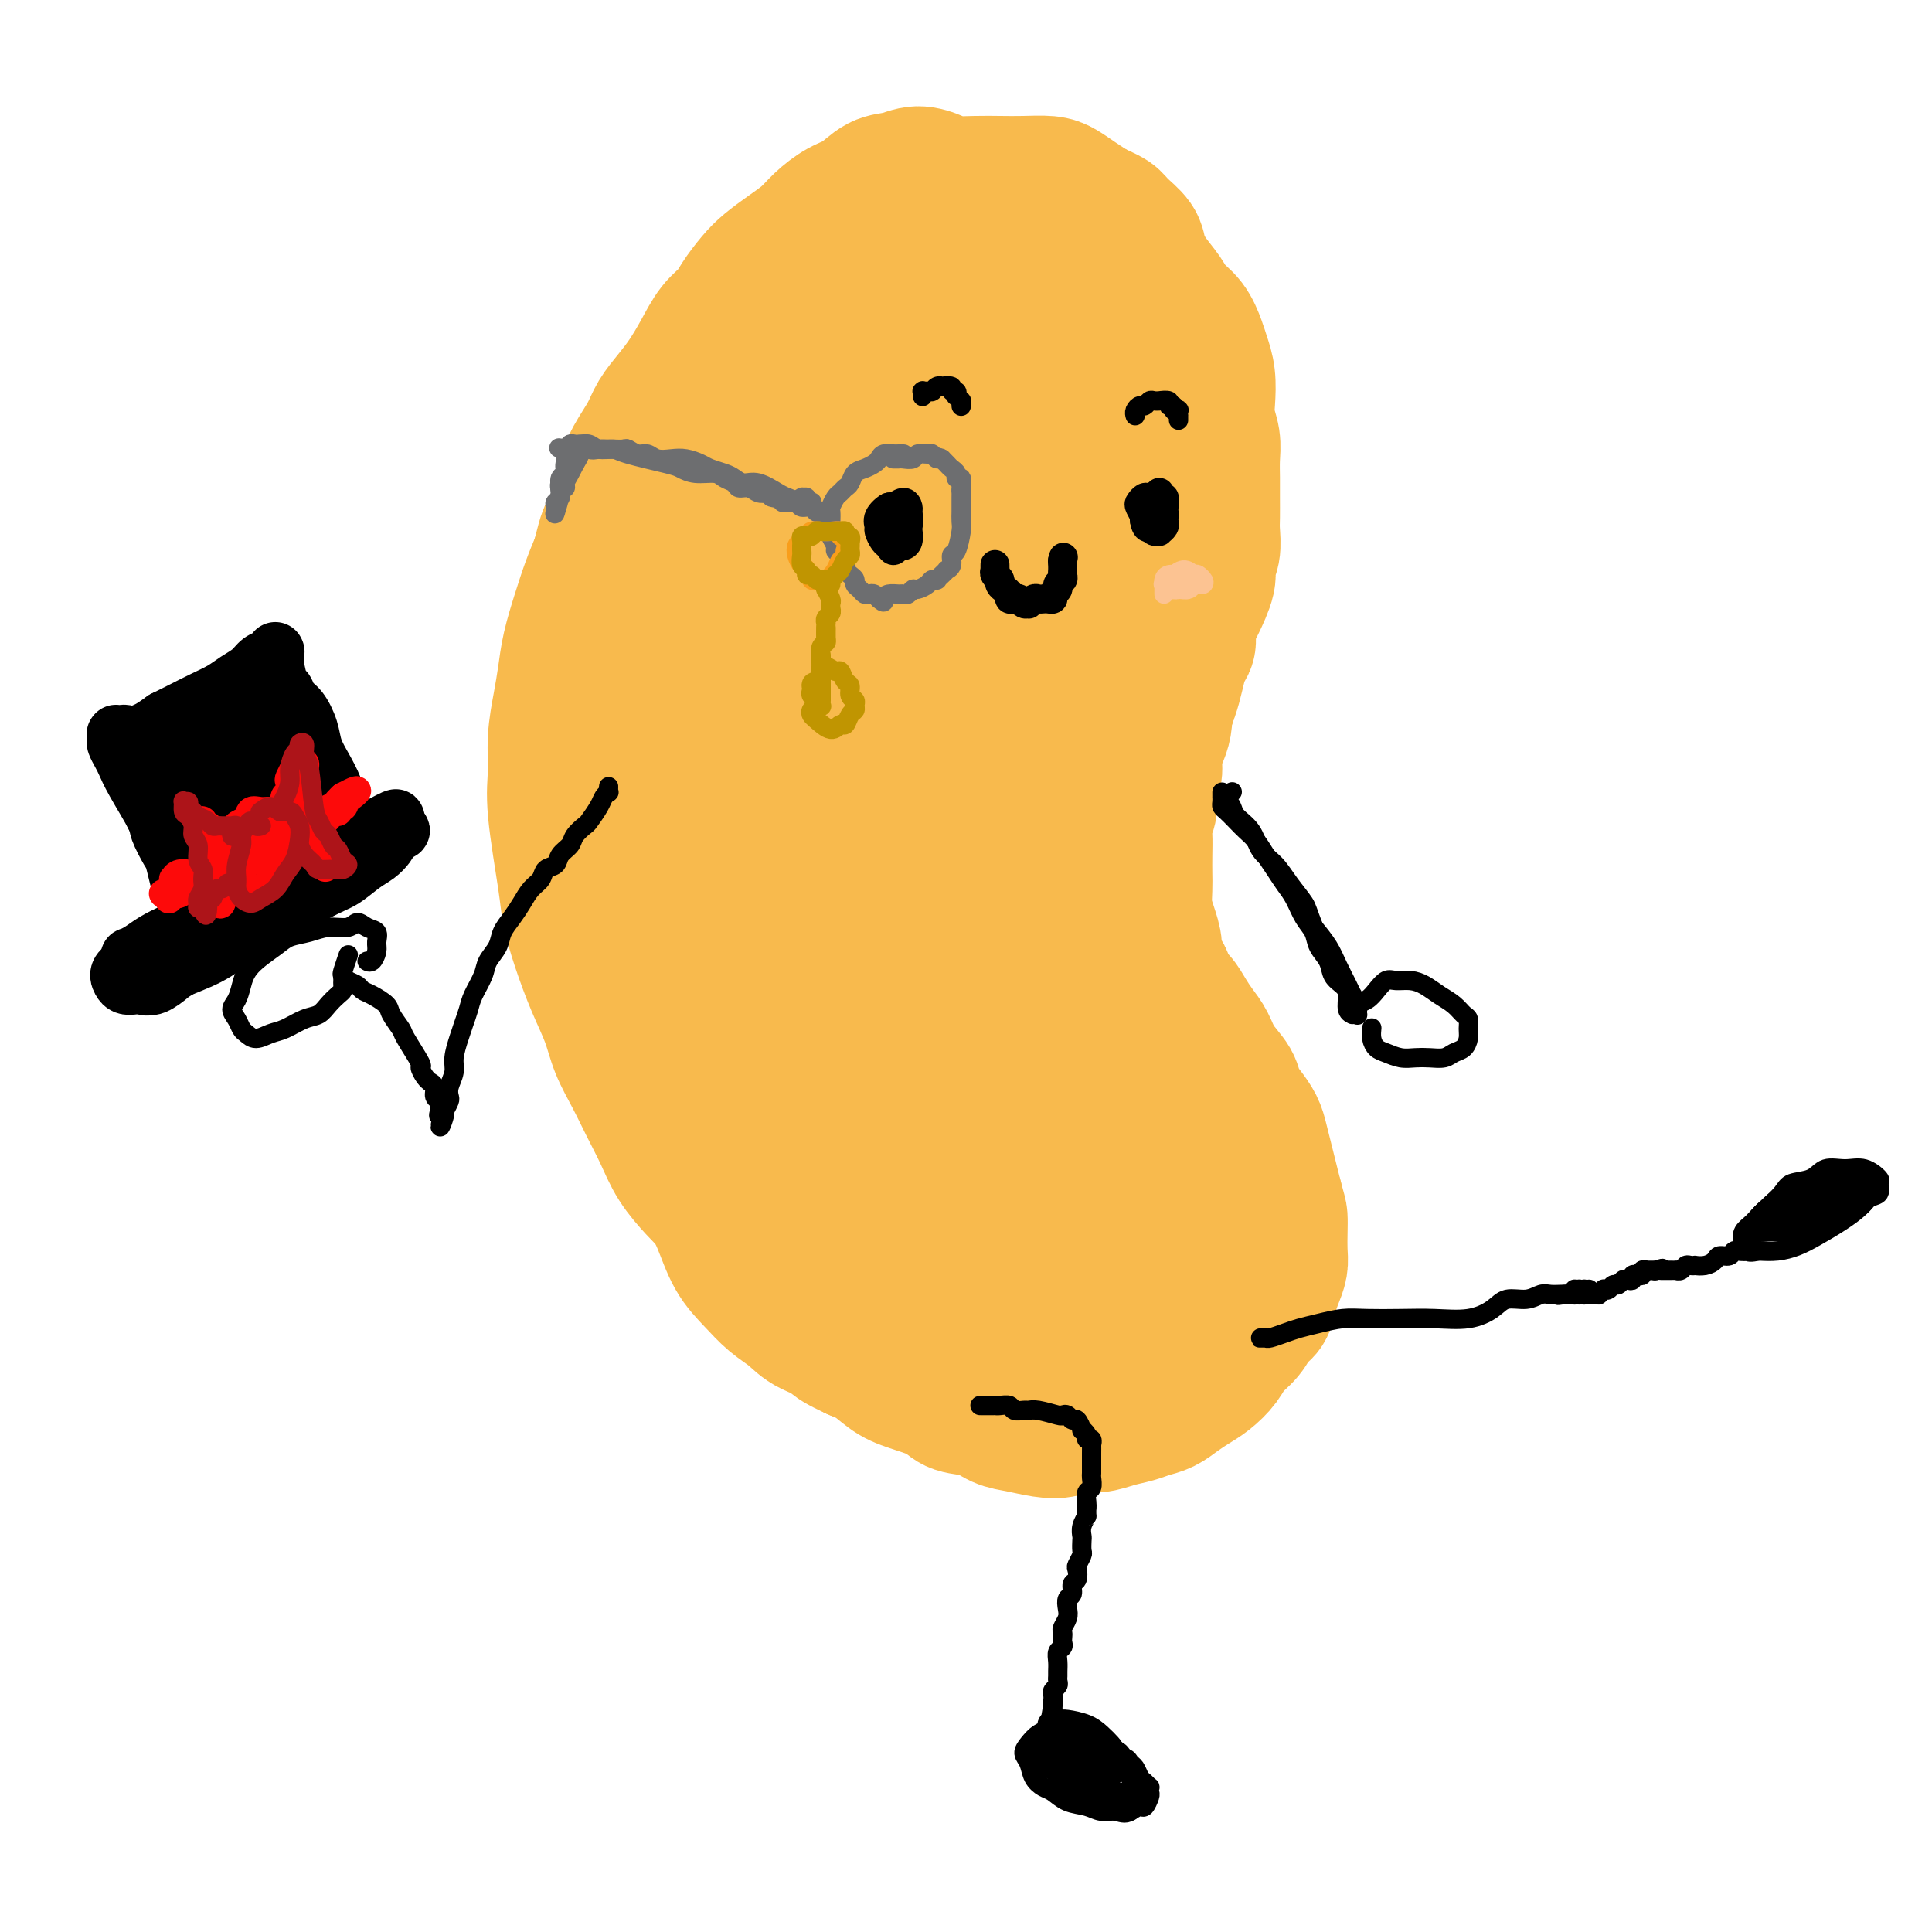 <svg viewBox='0 0 400 400' version='1.1' xmlns='http://www.w3.org/2000/svg' xmlns:xlink='http://www.w3.org/1999/xlink'><g fill='none' stroke='rgb(248,186,77)' stroke-width='28' stroke-linecap='round' stroke-linejoin='round'><path d='M165,266c0.098,-0.054 0.196,-0.108 0,0c-0.196,0.108 -0.686,0.377 -1,0c-0.314,-0.377 -0.453,-1.399 -1,-2c-0.547,-0.601 -1.502,-0.779 -2,-1c-0.498,-0.221 -0.540,-0.484 -1,-1c-0.460,-0.516 -1.337,-1.286 -2,-2c-0.663,-0.714 -1.110,-1.372 -2,-2c-0.890,-0.628 -2.223,-1.226 -3,-2c-0.777,-0.774 -0.998,-1.724 -2,-3c-1.002,-1.276 -2.785,-2.878 -4,-4c-1.215,-1.122 -1.861,-1.765 -3,-3c-1.139,-1.235 -2.770,-3.063 -4,-5c-1.230,-1.937 -2.058,-3.983 -3,-6c-0.942,-2.017 -1.998,-4.007 -3,-6c-1.002,-1.993 -1.948,-3.990 -3,-6c-1.052,-2.010 -2.208,-4.032 -3,-6c-0.792,-1.968 -1.219,-3.883 -2,-6c-0.781,-2.117 -1.916,-4.438 -3,-7c-1.084,-2.562 -2.119,-5.365 -3,-8c-0.881,-2.635 -1.610,-5.101 -2,-7c-0.390,-1.899 -0.441,-3.230 -1,-7c-0.559,-3.770 -1.625,-9.977 -2,-14c-0.375,-4.023 -0.060,-5.862 0,-8c0.060,-2.138 -0.136,-4.577 0,-7c0.136,-2.423 0.603,-4.832 1,-7c0.397,-2.168 0.725,-4.095 1,-6c0.275,-1.905 0.496,-3.789 1,-6c0.504,-2.211 1.289,-4.749 2,-7c0.711,-2.251 1.346,-4.215 2,-6c0.654,-1.785 1.327,-3.393 2,-5'/><path d='M124,116c1.735,-6.844 1.571,-5.453 2,-6c0.429,-0.547 1.451,-3.030 2,-5c0.549,-1.970 0.625,-3.426 1,-5c0.375,-1.574 1.048,-3.266 2,-5c0.952,-1.734 2.183,-3.509 3,-5c0.817,-1.491 1.219,-2.699 2,-4c0.781,-1.301 1.942,-2.694 3,-4c1.058,-1.306 2.012,-2.526 3,-4c0.988,-1.474 2.011,-3.203 3,-5c0.989,-1.797 1.944,-3.664 3,-5c1.056,-1.336 2.214,-2.143 3,-3c0.786,-0.857 1.201,-1.766 2,-3c0.799,-1.234 1.984,-2.795 3,-4c1.016,-1.205 1.864,-2.056 3,-3c1.136,-0.944 2.561,-1.981 4,-3c1.439,-1.019 2.891,-2.021 4,-3c1.109,-0.979 1.875,-1.935 3,-3c1.125,-1.065 2.611,-2.237 4,-3c1.389,-0.763 2.683,-1.116 4,-2c1.317,-0.884 2.658,-2.300 4,-3c1.342,-0.700 2.686,-0.685 4,-1c1.314,-0.315 2.598,-0.960 4,-1c1.402,-0.040 2.922,0.525 4,1c1.078,0.475 1.713,0.859 3,1c1.287,0.141 3.226,0.040 5,0c1.774,-0.040 3.384,-0.019 5,0c1.616,0.019 3.237,0.035 5,0c1.763,-0.035 3.668,-0.123 5,0c1.332,0.123 2.089,0.456 3,1c0.911,0.544 1.974,1.298 3,2c1.026,0.702 2.013,1.351 3,2'/><path d='M226,43c2.223,1.144 3.280,1.506 4,2c0.720,0.494 1.103,1.122 2,2c0.897,0.878 2.308,2.006 3,3c0.692,0.994 0.664,1.854 1,3c0.336,1.146 1.035,2.579 2,4c0.965,1.421 2.195,2.830 3,4c0.805,1.170 1.186,2.100 2,3c0.814,0.900 2.061,1.770 3,3c0.939,1.230 1.571,2.821 2,4c0.429,1.179 0.655,1.946 1,3c0.345,1.054 0.811,2.396 1,4c0.189,1.604 0.103,3.471 0,5c-0.103,1.529 -0.224,2.719 0,4c0.224,1.281 0.792,2.654 1,4c0.208,1.346 0.055,2.666 0,4c-0.055,1.334 -0.014,2.682 0,4c0.014,1.318 -0.001,2.608 0,4c0.001,1.392 0.016,2.887 0,4c-0.016,1.113 -0.064,1.843 0,3c0.064,1.157 0.239,2.742 0,4c-0.239,1.258 -0.891,2.188 -1,3c-0.109,0.812 0.325,1.506 0,3c-0.325,1.494 -1.411,3.789 -2,5c-0.589,1.211 -0.683,1.338 -1,2c-0.317,0.662 -0.859,1.861 -1,3c-0.141,1.139 0.117,2.220 0,3c-0.117,0.780 -0.609,1.261 -1,2c-0.391,0.739 -0.682,1.738 -1,3c-0.318,1.262 -0.662,2.789 -1,4c-0.338,1.211 -0.669,2.105 -1,3'/><path d='M242,145c-1.630,5.394 -1.206,3.377 -1,3c0.206,-0.377 0.195,0.884 0,2c-0.195,1.116 -0.573,2.087 -1,3c-0.427,0.913 -0.903,1.767 -1,3c-0.097,1.233 0.184,2.846 0,4c-0.184,1.154 -0.834,1.848 -1,3c-0.166,1.152 0.152,2.763 0,4c-0.152,1.237 -0.772,2.101 -1,3c-0.228,0.899 -0.062,1.832 0,3c0.062,1.168 0.019,2.570 0,4c-0.019,1.430 -0.015,2.890 0,4c0.015,1.110 0.041,1.872 0,3c-0.041,1.128 -0.148,2.622 0,4c0.148,1.378 0.549,2.638 1,4c0.451,1.362 0.950,2.825 1,4c0.050,1.175 -0.348,2.061 0,3c0.348,0.939 1.444,1.931 2,3c0.556,1.069 0.572,2.214 1,3c0.428,0.786 1.268,1.213 2,2c0.732,0.787 1.356,1.932 2,3c0.644,1.068 1.310,2.057 2,3c0.690,0.943 1.406,1.841 2,3c0.594,1.159 1.066,2.579 2,4c0.934,1.421 2.330,2.844 3,4c0.670,1.156 0.613,2.045 1,3c0.387,0.955 1.217,1.977 2,3c0.783,1.023 1.519,2.048 2,3c0.481,0.952 0.706,1.833 1,3c0.294,1.167 0.656,2.622 1,4c0.344,1.378 0.670,2.679 1,4c0.330,1.321 0.665,2.660 1,4'/><path d='M264,248c0.844,3.099 0.955,3.347 1,4c0.045,0.653 0.023,1.711 0,3c-0.023,1.289 -0.047,2.811 0,4c0.047,1.189 0.164,2.047 0,3c-0.164,0.953 -0.609,2.001 -1,3c-0.391,0.999 -0.728,1.947 -1,3c-0.272,1.053 -0.481,2.210 -1,3c-0.519,0.790 -1.349,1.212 -2,2c-0.651,0.788 -1.122,1.940 -2,3c-0.878,1.060 -2.164,2.027 -3,3c-0.836,0.973 -1.224,1.952 -2,3c-0.776,1.048 -1.940,2.165 -3,3c-1.060,0.835 -2.015,1.390 -3,2c-0.985,0.610 -1.999,1.276 -3,2c-1.001,0.724 -1.989,1.504 -3,2c-1.011,0.496 -2.045,0.706 -3,1c-0.955,0.294 -1.830,0.671 -3,1c-1.170,0.329 -2.636,0.611 -4,1c-1.364,0.389 -2.626,0.886 -4,1c-1.374,0.114 -2.860,-0.153 -4,0c-1.140,0.153 -1.934,0.728 -3,1c-1.066,0.272 -2.404,0.243 -4,0c-1.596,-0.243 -3.451,-0.698 -5,-1c-1.549,-0.302 -2.794,-0.451 -4,-1c-1.206,-0.549 -2.374,-1.497 -4,-2c-1.626,-0.503 -3.712,-0.561 -5,-1c-1.288,-0.439 -1.779,-1.258 -3,-2c-1.221,-0.742 -3.173,-1.405 -5,-2c-1.827,-0.595 -3.530,-1.122 -5,-2c-1.470,-0.878 -2.706,-2.108 -4,-3c-1.294,-0.892 -2.647,-1.446 -4,-2'/><path d='M177,280c-6.687,-3.073 -3.905,-2.754 -4,-3c-0.095,-0.246 -3.068,-1.056 -5,-2c-1.932,-0.944 -2.824,-2.022 -4,-3c-1.176,-0.978 -2.636,-1.857 -4,-3c-1.364,-1.143 -2.632,-2.551 -4,-4c-1.368,-1.449 -2.834,-2.938 -4,-5c-1.166,-2.062 -2.030,-4.695 -3,-7c-0.970,-2.305 -2.044,-4.280 -3,-6c-0.956,-1.720 -1.793,-3.184 -3,-5c-1.207,-1.816 -2.785,-3.985 -4,-6c-1.215,-2.015 -2.069,-3.877 -3,-6c-0.931,-2.123 -1.941,-4.508 -3,-7c-1.059,-2.492 -2.168,-5.092 -3,-8c-0.832,-2.908 -1.388,-6.124 -2,-9c-0.612,-2.876 -1.280,-5.411 -2,-8c-0.720,-2.589 -1.493,-5.233 -2,-8c-0.507,-2.767 -0.750,-5.658 -1,-8c-0.250,-2.342 -0.507,-4.135 -1,-7c-0.493,-2.865 -1.221,-6.801 -1,-10c0.221,-3.199 1.392,-5.661 2,-9c0.608,-3.339 0.653,-7.556 1,-11c0.347,-3.444 0.995,-6.117 2,-11c1.005,-4.883 2.367,-11.977 3,-16c0.633,-4.023 0.535,-4.976 1,-7c0.465,-2.024 1.491,-5.121 3,-8c1.509,-2.879 3.501,-5.542 5,-8c1.499,-2.458 2.505,-4.710 4,-7c1.495,-2.290 3.479,-4.616 5,-7c1.521,-2.384 2.577,-4.824 4,-7c1.423,-2.176 3.211,-4.088 5,-6'/><path d='M156,68c4.700,-7.809 3.452,-5.833 4,-6c0.548,-0.167 2.894,-2.477 5,-4c2.106,-1.523 3.973,-2.259 6,-3c2.027,-0.741 4.214,-1.486 6,-2c1.786,-0.514 3.170,-0.795 5,-1c1.830,-0.205 4.105,-0.334 6,0c1.895,0.334 3.411,1.130 5,2c1.589,0.870 3.252,1.814 5,3c1.748,1.186 3.582,2.614 5,4c1.418,1.386 2.419,2.730 3,5c0.581,2.270 0.744,5.467 1,8c0.256,2.533 0.607,4.402 1,7c0.393,2.598 0.827,5.924 1,8c0.173,2.076 0.085,2.901 -1,9c-1.085,6.099 -3.166,17.471 -5,25c-1.834,7.529 -3.422,11.216 -5,16c-1.578,4.784 -3.147,10.665 -5,16c-1.853,5.335 -3.991,10.123 -6,15c-2.009,4.877 -3.889,9.842 -6,14c-2.111,4.158 -4.451,7.509 -7,10c-2.549,2.491 -5.306,4.121 -8,5c-2.694,0.879 -5.326,1.007 -8,0c-2.674,-1.007 -5.389,-3.149 -8,-6c-2.611,-2.851 -5.116,-6.411 -7,-11c-1.884,-4.589 -3.146,-10.207 -4,-17c-0.854,-6.793 -1.301,-14.759 -1,-23c0.301,-8.241 1.349,-16.755 3,-25c1.651,-8.245 3.906,-16.220 7,-23c3.094,-6.780 7.027,-12.366 11,-17c3.973,-4.634 7.987,-8.317 12,-12'/><path d='M171,65c5.701,-5.349 8.453,-4.222 11,-4c2.547,0.222 4.890,-0.463 7,0c2.110,0.463 3.987,2.073 5,5c1.013,2.927 1.162,7.172 1,12c-0.162,4.828 -0.635,10.240 -2,18c-1.365,7.760 -3.621,17.869 -6,28c-2.379,10.131 -4.880,20.284 -8,30c-3.120,9.716 -6.858,18.994 -10,26c-3.142,7.006 -5.687,11.739 -8,16c-2.313,4.261 -4.394,8.048 -6,10c-1.606,1.952 -2.736,2.068 -4,1c-1.264,-1.068 -2.660,-3.319 -4,-8c-1.340,-4.681 -2.623,-11.793 -3,-21c-0.377,-9.207 0.151,-20.508 2,-32c1.849,-11.492 5.020,-23.176 9,-34c3.980,-10.824 8.770,-20.789 14,-29c5.230,-8.211 10.901,-14.666 16,-19c5.099,-4.334 9.628,-6.545 13,-8c3.372,-1.455 5.589,-2.155 7,-2c1.411,0.155 2.017,1.164 2,3c-0.017,1.836 -0.655,4.499 -2,9c-1.345,4.501 -3.395,10.839 -6,19c-2.605,8.161 -5.764,18.146 -9,29c-3.236,10.854 -6.550,22.578 -10,34c-3.450,11.422 -7.035,22.542 -10,31c-2.965,8.458 -5.310,14.255 -7,18c-1.690,3.745 -2.723,5.440 -3,6c-0.277,0.560 0.204,-0.015 0,-2c-0.204,-1.985 -1.093,-5.381 -1,-12c0.093,-6.619 1.170,-16.463 3,-27c1.830,-10.537 4.415,-21.769 7,-33'/><path d='M169,129c3.347,-10.821 8.214,-21.373 13,-30c4.786,-8.627 9.492,-15.328 14,-20c4.508,-4.672 8.817,-7.316 12,-9c3.183,-1.684 5.241,-2.408 7,-2c1.759,0.408 3.220,1.949 4,4c0.780,2.051 0.880,4.611 1,9c0.120,4.389 0.260,10.608 0,18c-0.260,7.392 -0.920,15.956 -2,25c-1.080,9.044 -2.578,18.568 -4,28c-1.422,9.432 -2.766,18.773 -4,26c-1.234,7.227 -2.358,12.341 -3,16c-0.642,3.659 -0.803,5.861 -1,7c-0.197,1.139 -0.429,1.213 -1,0c-0.571,-1.213 -1.479,-3.713 -3,-9c-1.521,-5.287 -3.655,-13.360 -5,-23c-1.345,-9.640 -1.902,-20.848 -1,-32c0.902,-11.152 3.262,-22.247 6,-31c2.738,-8.753 5.856,-15.165 9,-20c3.144,-4.835 6.316,-8.094 10,-10c3.684,-1.906 7.879,-2.457 11,-2c3.121,0.457 5.167,1.924 7,5c1.833,3.076 3.453,7.761 4,14c0.547,6.239 0.023,14.030 -1,23c-1.023,8.970 -2.544,19.117 -4,30c-1.456,10.883 -2.848,22.500 -5,33c-2.152,10.500 -5.066,19.882 -8,29c-2.934,9.118 -5.888,17.971 -8,25c-2.112,7.029 -3.380,12.235 -5,16c-1.620,3.765 -3.590,6.091 -5,7c-1.410,0.909 -2.260,0.403 -4,-3c-1.740,-3.403 -4.370,-9.701 -7,-16'/><path d='M196,237c-2.695,-7.193 -3.932,-15.677 -5,-23c-1.068,-7.323 -1.966,-13.485 -2,-21c-0.034,-7.515 0.795,-16.382 2,-24c1.205,-7.618 2.787,-13.986 5,-19c2.213,-5.014 5.058,-8.673 8,-11c2.942,-2.327 5.980,-3.320 9,-2c3.020,1.320 6.023,4.954 9,10c2.977,5.046 5.928,11.505 8,19c2.072,7.495 3.263,16.025 4,24c0.737,7.975 1.019,15.396 1,23c-0.019,7.604 -0.339,15.391 -1,22c-0.661,6.609 -1.662,12.039 -3,17c-1.338,4.961 -3.014,9.452 -5,13c-1.986,3.548 -4.283,6.154 -7,8c-2.717,1.846 -5.854,2.934 -10,2c-4.146,-0.934 -9.301,-3.888 -14,-8c-4.699,-4.112 -8.942,-9.381 -13,-15c-4.058,-5.619 -7.933,-11.587 -11,-17c-3.067,-5.413 -5.328,-10.269 -7,-16c-1.672,-5.731 -2.756,-12.336 -3,-18c-0.244,-5.664 0.350,-10.385 2,-14c1.650,-3.615 4.354,-6.122 8,-7c3.646,-0.878 8.235,-0.125 13,2c4.765,2.125 9.707,5.622 15,10c5.293,4.378 10.938,9.637 16,15c5.062,5.363 9.541,10.828 13,16c3.459,5.172 5.896,10.049 8,15c2.104,4.951 3.873,9.977 5,14c1.127,4.023 1.611,7.045 2,10c0.389,2.955 0.683,5.844 0,8c-0.683,2.156 -2.341,3.578 -4,5'/><path d='M239,275c-1.807,2.545 -4.325,2.406 -8,2c-3.675,-0.406 -8.507,-1.080 -14,-3c-5.493,-1.920 -11.648,-5.085 -17,-8c-5.352,-2.915 -9.900,-5.578 -14,-9c-4.100,-3.422 -7.752,-7.602 -11,-12c-3.248,-4.398 -6.092,-9.015 -8,-14c-1.908,-4.985 -2.880,-10.339 -3,-15c-0.120,-4.661 0.612,-8.628 2,-12c1.388,-3.372 3.431,-6.150 6,-8c2.569,-1.850 5.663,-2.774 9,-3c3.337,-0.226 6.918,0.245 11,2c4.082,1.755 8.665,4.795 13,9c4.335,4.205 8.423,9.576 12,14c3.577,4.424 6.642,7.902 9,11c2.358,3.098 4.009,5.815 5,9c0.991,3.185 1.321,6.836 1,10c-0.321,3.164 -1.295,5.839 -3,8c-1.705,2.161 -4.143,3.807 -7,5c-2.857,1.193 -6.132,1.931 -11,2c-4.868,0.069 -11.328,-0.532 -18,-2c-6.672,-1.468 -13.557,-3.802 -20,-7c-6.443,-3.198 -12.443,-7.260 -17,-11c-4.557,-3.740 -7.672,-7.158 -10,-11c-2.328,-3.842 -3.868,-8.107 -5,-12c-1.132,-3.893 -1.857,-7.412 -2,-11c-0.143,-3.588 0.297,-7.244 2,-10c1.703,-2.756 4.669,-4.611 8,-6c3.331,-1.389 7.027,-2.310 11,-2c3.973,0.310 8.224,1.853 12,4c3.776,2.147 7.079,4.899 10,8c2.921,3.101 5.461,6.550 8,10'/><path d='M190,213c3.658,4.806 3.803,7.821 4,11c0.197,3.179 0.448,6.521 0,9c-0.448,2.479 -1.593,4.094 -3,5c-1.407,0.906 -3.074,1.104 -5,1c-1.926,-0.104 -4.112,-0.510 -7,-2c-2.888,-1.490 -6.480,-4.063 -10,-7c-3.520,-2.937 -6.968,-6.237 -10,-10c-3.032,-3.763 -5.650,-7.989 -7,-11c-1.350,-3.011 -1.434,-4.807 -1,-6c0.434,-1.193 1.386,-1.783 2,-2c0.614,-0.217 0.890,-0.062 1,0c0.110,0.062 0.055,0.031 0,0'/></g>
<g fill='none' stroke='rgb(0,0,0)' stroke-width='4' stroke-linecap='round' stroke-linejoin='round'><path d='M203,291c-0.090,0.000 -0.180,0.000 0,0c0.180,-0.000 0.630,-0.001 1,0c0.370,0.001 0.661,0.004 1,0c0.339,-0.004 0.724,-0.015 1,0c0.276,0.015 0.441,0.057 1,0c0.559,-0.057 1.513,-0.212 2,0c0.487,0.212 0.509,0.793 1,1c0.491,0.207 1.451,0.042 2,0c0.549,-0.042 0.686,0.040 1,0c0.314,-0.040 0.805,-0.203 2,0c1.195,0.203 3.093,0.770 4,1c0.907,0.230 0.821,0.122 1,0c0.179,-0.122 0.621,-0.258 1,0c0.379,0.258 0.694,0.909 1,1c0.306,0.091 0.603,-0.378 1,0c0.397,0.378 0.895,1.603 1,2c0.105,0.397 -0.182,-0.033 0,0c0.182,0.033 0.833,0.529 1,1c0.167,0.471 -0.152,0.918 0,1c0.152,0.082 0.773,-0.199 1,0c0.227,0.199 0.061,0.878 0,1c-0.061,0.122 -0.016,-0.314 0,0c0.016,0.314 0.004,1.378 0,2c-0.004,0.622 -0.000,0.801 0,1c0.000,0.199 -0.004,0.420 0,1c0.004,0.580 0.015,1.521 0,2c-0.015,0.479 -0.057,0.496 0,1c0.057,0.504 0.211,1.496 0,2c-0.211,0.504 -0.788,0.520 -1,1c-0.212,0.480 -0.061,1.423 0,2c0.061,0.577 0.030,0.789 0,1'/><path d='M225,312c-0.094,2.528 0.171,1.847 0,2c-0.171,0.153 -0.777,1.139 -1,2c-0.223,0.861 -0.064,1.597 0,2c0.064,0.403 0.031,0.474 0,1c-0.031,0.526 -0.060,1.507 0,2c0.060,0.493 0.208,0.498 0,1c-0.208,0.502 -0.773,1.500 -1,2c-0.227,0.500 -0.117,0.500 0,1c0.117,0.500 0.241,1.499 0,2c-0.241,0.501 -0.848,0.504 -1,1c-0.152,0.496 0.152,1.485 0,2c-0.152,0.515 -0.759,0.558 -1,1c-0.241,0.442 -0.117,1.284 0,2c0.117,0.716 0.227,1.305 0,2c-0.227,0.695 -0.792,1.496 -1,2c-0.208,0.504 -0.060,0.712 0,1c0.060,0.288 0.030,0.657 0,1c-0.030,0.343 -0.061,0.659 0,1c0.061,0.341 0.212,0.707 0,1c-0.212,0.293 -0.789,0.512 -1,1c-0.211,0.488 -0.055,1.244 0,2c0.055,0.756 0.011,1.512 0,2c-0.011,0.488 0.011,0.708 0,1c-0.011,0.292 -0.056,0.657 0,1c0.056,0.343 0.211,0.666 0,1c-0.211,0.334 -0.789,0.681 -1,1c-0.211,0.319 -0.057,0.611 0,1c0.057,0.389 0.015,0.874 0,1c-0.015,0.126 -0.004,-0.107 0,0c0.004,0.107 0.002,0.553 0,1'/><path d='M218,353c-1.083,6.354 -0.290,1.740 0,0c0.290,-1.740 0.078,-0.606 0,0c-0.078,0.606 -0.021,0.684 0,1c0.021,0.316 0.006,0.869 0,1c-0.006,0.131 -0.002,-0.161 0,0c0.002,0.161 0.000,0.774 0,1c-0.000,0.226 -0.000,0.065 0,0c0.000,-0.065 0.001,-0.032 0,0c-0.001,0.032 -0.004,0.065 0,0c0.004,-0.065 0.015,-0.228 0,0c-0.015,0.228 -0.057,0.846 0,1c0.057,0.154 0.211,-0.155 0,0c-0.211,0.155 -0.789,0.774 -1,1c-0.211,0.226 -0.057,0.061 0,0c0.057,-0.061 0.015,-0.016 0,0c-0.015,0.016 -0.004,0.003 0,0c0.004,-0.003 0.001,0.003 0,0c-0.001,-0.003 -0.000,-0.015 0,0c0.000,0.015 0.000,0.057 0,0c-0.000,-0.057 -0.000,-0.211 0,0c0.000,0.211 0.000,0.789 0,1c-0.000,0.211 -0.000,0.057 0,0c0.000,-0.057 0.000,-0.015 0,0c-0.000,0.015 -0.000,0.004 0,0c0.000,-0.004 0.000,-0.001 0,0c-0.000,0.001 -0.000,0.001 0,0'/><path d='M217,359c-0.155,0.945 -0.041,0.307 0,0c0.041,-0.307 0.011,-0.283 0,0c-0.011,0.283 -0.003,0.826 0,1c0.003,0.174 0.001,-0.020 0,0c-0.001,0.020 -0.000,0.254 0,0c0.000,-0.254 0.000,-0.996 0,-1c0.000,-0.004 0.000,0.731 0,1c-0.000,0.269 -0.001,0.072 0,0c0.001,-0.072 0.003,-0.019 0,0c-0.003,0.019 -0.011,0.005 0,0c0.011,-0.005 0.041,-0.001 0,0c-0.041,0.001 -0.155,0.000 0,0c0.155,-0.000 0.577,-0.000 1,0'/><path d='M218,360c0.156,0.155 0.046,0.042 0,0c-0.046,-0.042 -0.026,-0.011 0,0c0.026,0.011 0.060,0.004 0,0c-0.060,-0.004 -0.212,-0.005 0,0c0.212,0.005 0.788,0.016 1,0c0.212,-0.016 0.059,-0.058 0,0c-0.059,0.058 -0.026,0.215 0,0c0.026,-0.215 0.045,-0.804 0,-1c-0.045,-0.196 -0.152,0.000 0,0c0.152,-0.000 0.565,-0.197 1,0c0.435,0.197 0.894,0.788 1,1c0.106,0.212 -0.141,0.047 0,0c0.141,-0.047 0.670,0.025 1,0c0.330,-0.025 0.459,-0.148 1,0c0.541,0.148 1.492,0.565 2,1c0.508,0.435 0.574,0.886 1,1c0.426,0.114 1.213,-0.110 2,0c0.787,0.110 1.573,0.553 2,1c0.427,0.447 0.496,0.897 1,1c0.504,0.103 1.444,-0.141 2,0c0.556,0.141 0.727,0.669 1,1c0.273,0.331 0.648,0.466 1,1c0.352,0.534 0.683,1.467 1,2c0.317,0.533 0.622,0.666 1,1c0.378,0.334 0.830,0.868 1,1c0.170,0.132 0.057,-0.137 0,0c-0.057,0.137 -0.060,0.680 0,1c0.060,0.320 0.181,0.416 0,1c-0.181,0.584 -0.664,1.657 -1,2c-0.336,0.343 -0.525,-0.045 -1,0c-0.475,0.045 -1.238,0.522 -2,1'/><path d='M234,375c-1.151,0.759 -2.027,0.158 -3,0c-0.973,-0.158 -2.042,0.127 -3,0c-0.958,-0.127 -1.805,-0.666 -3,-1c-1.195,-0.334 -2.740,-0.463 -4,-1c-1.260,-0.537 -2.237,-1.481 -3,-2c-0.763,-0.519 -1.313,-0.614 -2,-1c-0.687,-0.386 -1.513,-1.063 -2,-2c-0.487,-0.937 -0.636,-2.134 -1,-3c-0.364,-0.866 -0.944,-1.399 -1,-2c-0.056,-0.601 0.411,-1.268 1,-2c0.589,-0.732 1.301,-1.528 2,-2c0.699,-0.472 1.385,-0.619 2,-1c0.615,-0.381 1.161,-0.996 2,-1c0.839,-0.004 1.973,0.603 3,1c1.027,0.397 1.949,0.583 3,1c1.051,0.417 2.232,1.066 3,2c0.768,0.934 1.124,2.152 2,3c0.876,0.848 2.271,1.326 3,2c0.729,0.674 0.791,1.543 1,2c0.209,0.457 0.563,0.500 1,1c0.437,0.500 0.956,1.456 1,2c0.044,0.544 -0.385,0.676 -1,1c-0.615,0.324 -1.414,0.841 -2,1c-0.586,0.159 -0.958,-0.040 -2,0c-1.042,0.040 -2.752,0.318 -4,0c-1.248,-0.318 -2.033,-1.232 -3,-2c-0.967,-0.768 -2.115,-1.392 -3,-2c-0.885,-0.608 -1.508,-1.202 -2,-2c-0.492,-0.798 -0.855,-1.799 -1,-3c-0.145,-1.201 -0.073,-2.600 0,-4'/><path d='M218,360c-0.138,-1.614 1.017,-1.150 2,-1c0.983,0.150 1.793,-0.016 3,0c1.207,0.016 2.810,0.214 4,1c1.190,0.786 1.967,2.161 3,3c1.033,0.839 2.323,1.143 3,2c0.677,0.857 0.740,2.269 1,3c0.260,0.731 0.717,0.783 1,1c0.283,0.217 0.393,0.598 0,1c-0.393,0.402 -1.288,0.824 -2,1c-0.712,0.176 -1.240,0.107 -2,0c-0.760,-0.107 -1.751,-0.252 -3,-1c-1.249,-0.748 -2.754,-2.099 -4,-3c-1.246,-0.901 -2.231,-1.352 -3,-2c-0.769,-0.648 -1.321,-1.494 -2,-2c-0.679,-0.506 -1.484,-0.671 -2,-1c-0.516,-0.329 -0.743,-0.821 -1,-1c-0.257,-0.179 -0.543,-0.045 0,0c0.543,0.045 1.914,-0.000 3,0c1.086,0.000 1.888,0.045 3,0c1.112,-0.045 2.534,-0.181 4,0c1.466,0.181 2.976,0.678 4,1c1.024,0.322 1.561,0.468 2,1c0.439,0.532 0.779,1.450 1,2c0.221,0.550 0.324,0.731 0,1c-0.324,0.269 -1.074,0.628 -2,1c-0.926,0.372 -2.028,0.759 -3,1c-0.972,0.241 -1.816,0.335 -3,0c-1.184,-0.335 -2.709,-1.100 -4,-2c-1.291,-0.900 -2.348,-1.935 -3,-3c-0.652,-1.065 -0.901,-2.162 -1,-3c-0.099,-0.838 -0.050,-1.419 0,-2'/><path d='M217,358c-0.852,-1.991 1.018,-1.967 2,-2c0.982,-0.033 1.076,-0.123 2,0c0.924,0.123 2.678,0.460 4,1c1.322,0.540 2.211,1.282 3,2c0.789,0.718 1.477,1.412 2,2c0.523,0.588 0.881,1.072 1,2c0.119,0.928 -0.001,2.302 0,3c0.001,0.698 0.122,0.721 0,1c-0.122,0.279 -0.487,0.814 -1,1c-0.513,0.186 -1.174,0.023 -2,0c-0.826,-0.023 -1.815,0.093 -3,0c-1.185,-0.093 -2.564,-0.395 -4,-1c-1.436,-0.605 -2.929,-1.514 -4,-2c-1.071,-0.486 -1.720,-0.548 -2,-1c-0.280,-0.452 -0.192,-1.292 0,-2c0.192,-0.708 0.488,-1.284 1,-2c0.512,-0.716 1.241,-1.573 2,-2c0.759,-0.427 1.550,-0.424 3,0c1.450,0.424 3.560,1.270 5,2c1.440,0.730 2.211,1.344 3,2c0.789,0.656 1.598,1.355 2,2c0.402,0.645 0.399,1.238 0,2c-0.399,0.762 -1.194,1.695 -2,2c-0.806,0.305 -1.622,-0.016 -3,0c-1.378,0.016 -3.317,0.370 -5,0c-1.683,-0.370 -3.111,-1.464 -4,-2c-0.889,-0.536 -1.238,-0.515 -1,-1c0.238,-0.485 1.064,-1.477 2,-2c0.936,-0.523 1.982,-0.578 3,-1c1.018,-0.422 2.009,-1.211 3,-2'/><path d='M224,360c1.591,-0.794 2.069,0.223 3,1c0.931,0.777 2.315,1.316 3,2c0.685,0.684 0.672,1.515 1,2c0.328,0.485 0.996,0.626 1,1c0.004,0.374 -0.657,0.983 -1,1c-0.343,0.017 -0.368,-0.558 -1,-1c-0.632,-0.442 -1.869,-0.752 -3,-1c-1.131,-0.248 -2.154,-0.435 -3,-1c-0.846,-0.565 -1.514,-1.508 -2,-2c-0.486,-0.492 -0.790,-0.532 -1,-1c-0.210,-0.468 -0.325,-1.363 0,-2c0.325,-0.637 1.092,-1.015 2,-1c0.908,0.015 1.958,0.424 3,1c1.042,0.576 2.078,1.321 3,2c0.922,0.679 1.731,1.293 2,2c0.269,0.707 -0.001,1.508 0,2c0.001,0.492 0.274,0.676 0,1c-0.274,0.324 -1.093,0.788 -2,1c-0.907,0.212 -1.901,0.172 -3,0c-1.099,-0.172 -2.304,-0.478 -3,-1c-0.696,-0.522 -0.885,-1.262 -1,-2c-0.115,-0.738 -0.158,-1.473 0,-2c0.158,-0.527 0.515,-0.846 1,-1c0.485,-0.154 1.097,-0.144 2,0c0.903,0.144 2.095,0.420 3,1c0.905,0.580 1.521,1.463 2,2c0.479,0.537 0.819,0.730 1,1c0.181,0.270 0.203,0.619 0,1c-0.203,0.381 -0.632,0.795 -1,1c-0.368,0.205 -0.677,0.201 -1,0c-0.323,-0.201 -0.662,-0.601 -1,-1'/><path d='M228,366c-0.226,0.286 -0.792,-1.000 -1,-2c-0.208,-1.000 -0.060,-1.714 0,-2c0.060,-0.286 0.030,-0.143 0,0'/><path d='M262,277c0.106,0.000 0.212,0.001 0,0c-0.212,-0.001 -0.741,-0.003 -1,0c-0.259,0.003 -0.247,0.012 0,0c0.247,-0.012 0.728,-0.044 1,0c0.272,0.044 0.333,0.166 1,0c0.667,-0.166 1.939,-0.619 3,-1c1.061,-0.381 1.909,-0.690 3,-1c1.091,-0.310 2.425,-0.619 4,-1c1.575,-0.381 3.393,-0.833 5,-1c1.607,-0.167 3.004,-0.050 5,0c1.996,0.050 4.592,0.034 7,0c2.408,-0.034 4.630,-0.085 7,0c2.370,0.085 4.890,0.306 7,0c2.110,-0.306 3.811,-1.140 5,-2c1.189,-0.860 1.866,-1.747 3,-2c1.134,-0.253 2.724,0.128 4,0c1.276,-0.128 2.237,-0.766 3,-1c0.763,-0.234 1.329,-0.063 2,0c0.671,0.063 1.448,0.017 2,0c0.552,-0.017 0.880,-0.004 1,0c0.120,0.004 0.032,0.001 0,0c-0.032,-0.001 -0.009,-0.000 0,0c0.009,0.000 0.002,0.000 0,0c-0.002,-0.000 -0.001,-0.000 0,0c0.001,0.000 0.000,0.000 0,0'/><path d='M324,268c9.607,-1.392 2.623,-0.373 0,0c-2.623,0.373 -0.885,0.100 0,0c0.885,-0.100 0.917,-0.027 1,0c0.083,0.027 0.217,0.007 0,0c-0.217,-0.007 -0.787,-0.002 -1,0c-0.213,0.002 -0.071,0.001 0,0c0.071,-0.001 0.072,-0.000 0,0c-0.072,0.000 -0.215,0.000 0,0c0.215,-0.000 0.790,-0.000 1,0c0.210,0.000 0.056,0.000 0,0c-0.056,-0.000 -0.015,-0.000 0,0c0.015,0.000 0.004,0.000 0,0c-0.004,-0.000 -0.001,-0.000 0,0c0.001,0.000 0.000,0.000 0,0c-0.000,-0.000 -0.000,-0.000 0,0'/><path d='M325,268c0.150,0.000 0.026,0.000 0,0c-0.026,-0.000 0.046,-0.000 0,0c-0.046,0.000 -0.208,0.001 0,0c0.208,-0.001 0.788,-0.004 1,0c0.212,0.004 0.057,0.015 0,0c-0.057,-0.015 -0.015,-0.057 0,0c0.015,0.057 0.004,0.211 0,0c-0.004,-0.211 -0.001,-0.789 0,-1c0.001,-0.211 -0.001,-0.057 0,0c0.001,0.057 0.004,0.015 0,0c-0.004,-0.015 -0.015,-0.004 0,0c0.015,0.004 0.057,0.000 0,0c-0.057,-0.000 -0.211,0.004 0,0c0.211,-0.004 0.789,-0.015 1,0c0.211,0.015 0.057,0.057 0,0c-0.057,-0.057 -0.015,-0.211 0,0c0.015,0.211 0.004,0.789 0,1c-0.004,0.211 -0.001,0.057 0,0c0.001,-0.057 0.000,-0.015 0,0c-0.000,0.015 -0.000,0.004 0,0c0.000,-0.004 0.000,-0.001 0,0c-0.000,0.001 -0.000,0.000 0,0c0.000,-0.000 0.000,-0.000 0,0c-0.000,0.000 -0.000,0.000 0,0'/><path d='M327,268c0.249,-0.000 -0.130,-0.000 0,0c0.130,0.000 0.767,0.000 1,0c0.233,-0.000 0.062,-0.000 0,0c-0.062,0.000 -0.017,0.001 0,0c0.017,-0.001 0.004,-0.004 0,0c-0.004,0.004 -0.001,0.015 0,0c0.001,-0.015 0.000,-0.057 0,0c-0.000,0.057 0.000,0.211 0,0c-0.000,-0.211 -0.001,-0.789 0,-1c0.001,-0.211 0.004,-0.057 0,0c-0.004,0.057 -0.015,0.015 0,0c0.015,-0.015 0.057,-0.004 0,0c-0.057,0.004 -0.211,0.001 0,0c0.211,-0.001 0.789,-0.000 1,0c0.211,0.000 0.057,0.000 0,0c-0.057,-0.000 -0.015,-0.000 0,0c0.015,0.000 0.004,-0.000 0,0c-0.004,0.000 -0.001,0.000 0,0c0.001,-0.000 0.000,-0.001 0,0c-0.000,0.001 -0.000,0.003 0,0c0.000,-0.003 0.000,-0.011 0,0c-0.000,0.011 -0.000,0.041 0,0c0.000,-0.041 0.000,-0.155 0,0c-0.000,0.155 -0.000,0.577 0,1'/><path d='M329,268c0.537,-0.000 0.880,-0.000 1,0c0.120,0.000 0.017,0.001 0,0c-0.017,-0.001 0.052,-0.004 0,0c-0.052,0.004 -0.225,0.015 0,0c0.225,-0.015 0.848,-0.055 1,0c0.152,0.055 -0.166,0.207 0,0c0.166,-0.207 0.818,-0.772 1,-1c0.182,-0.228 -0.106,-0.117 0,0c0.106,0.117 0.605,0.241 1,0c0.395,-0.241 0.684,-0.848 1,-1c0.316,-0.152 0.658,0.152 1,0c0.342,-0.152 0.683,-0.759 1,-1c0.317,-0.241 0.611,-0.116 1,0c0.389,0.116 0.874,0.224 1,0c0.126,-0.224 -0.106,-0.778 0,-1c0.106,-0.222 0.550,-0.112 1,0c0.450,0.112 0.905,0.226 1,0c0.095,-0.226 -0.172,-0.793 0,-1c0.172,-0.207 0.782,-0.056 1,0c0.218,0.056 0.045,0.015 0,0c-0.045,-0.015 0.040,-0.004 0,0c-0.040,0.004 -0.204,0.001 0,0c0.204,-0.001 0.776,-0.000 1,0c0.224,0.000 0.099,0.000 0,0c-0.099,-0.000 -0.171,-0.000 0,0c0.171,0.000 0.586,0.000 1,0'/><path d='M343,263c2.183,-0.774 0.642,-0.207 0,0c-0.642,0.207 -0.383,0.056 0,0c0.383,-0.056 0.890,-0.015 1,0c0.110,0.015 -0.177,0.004 0,0c0.177,-0.004 0.817,-0.001 1,0c0.183,0.001 -0.092,0.001 0,0c0.092,-0.001 0.549,-0.004 1,0c0.451,0.004 0.894,0.015 1,0c0.106,-0.015 -0.125,-0.057 0,0c0.125,0.057 0.606,0.211 1,0c0.394,-0.211 0.700,-0.788 1,-1c0.300,-0.212 0.595,-0.060 1,0c0.405,0.060 0.919,0.026 1,0c0.081,-0.026 -0.273,-0.044 0,0c0.273,0.044 1.172,0.152 2,0c0.828,-0.152 1.585,-0.562 2,-1c0.415,-0.438 0.488,-0.902 1,-1c0.512,-0.098 1.461,0.170 2,0c0.539,-0.170 0.666,-0.778 1,-1c0.334,-0.222 0.874,-0.060 1,0c0.126,0.060 -0.162,0.016 0,0c0.162,-0.016 0.774,-0.004 1,0c0.226,0.004 0.064,0.001 0,0c-0.064,-0.001 -0.032,-0.001 0,0'/><path d='M361,259c2.785,-0.618 0.746,-0.165 0,0c-0.746,0.165 -0.200,0.040 0,0c0.200,-0.040 0.054,0.004 0,0c-0.054,-0.004 -0.015,-0.057 0,0c0.015,0.057 0.007,0.223 0,0c-0.007,-0.223 -0.013,-0.836 0,-1c0.013,-0.164 0.044,0.122 0,0c-0.044,-0.122 -0.165,-0.650 0,-1c0.165,-0.350 0.615,-0.520 1,-1c0.385,-0.480 0.706,-1.270 1,-2c0.294,-0.730 0.561,-1.399 1,-2c0.439,-0.601 1.050,-1.136 2,-2c0.950,-0.864 2.238,-2.059 3,-3c0.762,-0.941 0.997,-1.627 2,-2c1.003,-0.373 2.774,-0.433 4,-1c1.226,-0.567 1.908,-1.642 3,-2c1.092,-0.358 2.596,0.002 4,0c1.404,-0.002 2.710,-0.366 4,0c1.290,0.366 2.565,1.462 3,2c0.435,0.538 0.029,0.517 0,1c-0.029,0.483 0.320,1.470 0,2c-0.320,0.530 -1.309,0.604 -2,1c-0.691,0.396 -1.083,1.115 -2,2c-0.917,0.885 -2.359,1.936 -4,3c-1.641,1.064 -3.481,2.141 -5,3c-1.519,0.859 -2.717,1.501 -4,2c-1.283,0.499 -2.652,0.857 -4,1c-1.348,0.143 -2.674,0.072 -4,0'/><path d='M364,259c-3.028,0.736 -2.099,-0.426 -2,-1c0.099,-0.574 -0.632,-0.562 -1,-1c-0.368,-0.438 -0.374,-1.325 0,-2c0.374,-0.675 1.126,-1.137 2,-2c0.874,-0.863 1.868,-2.126 3,-3c1.132,-0.874 2.401,-1.358 4,-2c1.599,-0.642 3.528,-1.440 5,-2c1.472,-0.560 2.487,-0.881 4,-1c1.513,-0.119 3.524,-0.036 5,0c1.476,0.036 2.416,0.026 3,0c0.584,-0.026 0.812,-0.068 1,0c0.188,0.068 0.337,0.246 0,1c-0.337,0.754 -1.160,2.082 -2,3c-0.840,0.918 -1.696,1.424 -3,2c-1.304,0.576 -3.054,1.221 -5,2c-1.946,0.779 -4.086,1.692 -6,2c-1.914,0.308 -3.602,0.010 -5,0c-1.398,-0.010 -2.506,0.269 -3,0c-0.494,-0.269 -0.373,-1.085 0,-2c0.373,-0.915 0.998,-1.930 2,-3c1.002,-1.070 2.381,-2.196 4,-3c1.619,-0.804 3.478,-1.285 5,-2c1.522,-0.715 2.709,-1.664 4,-2c1.291,-0.336 2.688,-0.060 4,0c1.312,0.060 2.540,-0.097 3,0c0.460,0.097 0.151,0.449 0,1c-0.151,0.551 -0.144,1.302 -1,2c-0.856,0.698 -2.577,1.342 -4,2c-1.423,0.658 -2.550,1.331 -4,2c-1.450,0.669 -3.225,1.335 -5,2'/><path d='M372,252c-2.791,1.610 -2.768,1.134 -3,1c-0.232,-0.134 -0.720,0.073 -1,0c-0.280,-0.073 -0.353,-0.426 0,-1c0.353,-0.574 1.130,-1.370 2,-2c0.870,-0.630 1.832,-1.095 3,-2c1.168,-0.905 2.541,-2.251 4,-3c1.459,-0.749 3.004,-0.902 4,-1c0.996,-0.098 1.442,-0.140 2,0c0.558,0.140 1.227,0.462 1,1c-0.227,0.538 -1.350,1.293 -2,2c-0.650,0.707 -0.825,1.367 -2,2c-1.175,0.633 -3.349,1.238 -5,2c-1.651,0.762 -2.779,1.682 -4,2c-1.221,0.318 -2.535,0.036 -3,0c-0.465,-0.036 -0.080,0.174 0,0c0.080,-0.174 -0.145,-0.734 0,-1c0.145,-0.266 0.658,-0.240 1,-1c0.342,-0.760 0.512,-2.306 1,-3c0.488,-0.694 1.295,-0.537 3,-1c1.705,-0.463 4.308,-1.547 6,-2c1.692,-0.453 2.473,-0.276 3,0c0.527,0.276 0.802,0.652 1,1c0.198,0.348 0.320,0.666 0,1c-0.320,0.334 -1.083,0.682 -2,1c-0.917,0.318 -1.987,0.607 -3,1c-1.013,0.393 -1.970,0.890 -3,1c-1.030,0.110 -2.132,-0.166 -3,0c-0.868,0.166 -1.503,0.776 -2,1c-0.497,0.224 -0.856,0.064 -1,0c-0.144,-0.064 -0.072,-0.032 0,0'/><path d='M369,251c-1.663,0.730 0.678,-0.443 2,-1c1.322,-0.557 1.625,-0.496 2,-1c0.375,-0.504 0.821,-1.573 1,-2c0.179,-0.427 0.089,-0.214 0,0'/><path d='M126,163c0.007,-0.119 0.014,-0.237 0,0c-0.014,0.237 -0.049,0.831 0,1c0.049,0.169 0.183,-0.086 0,0c-0.183,0.086 -0.683,0.512 -1,1c-0.317,0.488 -0.451,1.037 -1,2c-0.549,0.963 -1.513,2.341 -2,3c-0.487,0.659 -0.497,0.600 -1,1c-0.503,0.400 -1.501,1.258 -2,2c-0.499,0.742 -0.500,1.368 -1,2c-0.500,0.632 -1.499,1.271 -2,2c-0.501,0.729 -0.504,1.549 -1,2c-0.496,0.451 -1.483,0.532 -2,1c-0.517,0.468 -0.562,1.321 -1,2c-0.438,0.679 -1.268,1.182 -2,2c-0.732,0.818 -1.366,1.952 -2,3c-0.634,1.048 -1.268,2.012 -2,3c-0.732,0.988 -1.562,2.001 -2,3c-0.438,0.999 -0.484,1.986 -1,3c-0.516,1.014 -1.500,2.057 -2,3c-0.500,0.943 -0.515,1.788 -1,3c-0.485,1.212 -1.440,2.793 -2,4c-0.560,1.207 -0.723,2.041 -1,3c-0.277,0.959 -0.666,2.042 -1,3c-0.334,0.958 -0.611,1.791 -1,3c-0.389,1.209 -0.888,2.796 -1,4c-0.112,1.204 0.163,2.027 0,3c-0.163,0.973 -0.765,2.096 -1,3c-0.235,0.904 -0.102,1.590 0,2c0.102,0.410 0.172,0.546 0,1c-0.172,0.454 -0.586,1.227 -1,2'/><path d='M92,230c-1.796,5.939 -0.285,2.286 0,1c0.285,-1.286 -0.655,-0.204 -1,0c-0.345,0.204 -0.097,-0.469 0,-1c0.097,-0.531 0.041,-0.919 0,-1c-0.041,-0.081 -0.068,0.146 0,0c0.068,-0.146 0.229,-0.666 0,-1c-0.229,-0.334 -0.849,-0.484 -1,-1c-0.151,-0.516 0.165,-1.400 0,-2c-0.165,-0.600 -0.812,-0.916 -1,-1c-0.188,-0.084 0.082,0.065 0,0c-0.082,-0.065 -0.518,-0.344 -1,-1c-0.482,-0.656 -1.012,-1.688 -1,-2c0.012,-0.312 0.566,0.097 0,-1c-0.566,-1.097 -2.252,-3.698 -3,-5c-0.748,-1.302 -0.557,-1.304 -1,-2c-0.443,-0.696 -1.518,-2.084 -2,-3c-0.482,-0.916 -0.370,-1.358 -1,-2c-0.630,-0.642 -2.000,-1.482 -3,-2c-1.000,-0.518 -1.628,-0.714 -2,-1c-0.372,-0.286 -0.488,-0.662 -1,-1c-0.512,-0.338 -1.419,-0.637 -2,-1c-0.581,-0.363 -0.835,-0.791 -1,-1c-0.165,-0.209 -0.240,-0.200 0,-1c0.240,-0.800 0.795,-2.408 1,-3c0.205,-0.592 0.058,-0.169 0,0c-0.058,0.169 -0.029,0.085 0,0'/><path d='M253,164c0.001,0.446 0.003,0.892 0,1c-0.003,0.108 -0.009,-0.123 0,0c0.009,0.123 0.033,0.599 0,1c-0.033,0.401 -0.122,0.725 0,1c0.122,0.275 0.455,0.499 1,1c0.545,0.501 1.301,1.278 2,2c0.699,0.722 1.342,1.390 2,2c0.658,0.610 1.331,1.162 2,2c0.669,0.838 1.334,1.960 2,3c0.666,1.040 1.334,1.997 2,3c0.666,1.003 1.329,2.054 2,3c0.671,0.946 1.350,1.789 2,3c0.650,1.211 1.273,2.789 2,4c0.727,1.211 1.560,2.054 2,3c0.440,0.946 0.486,1.996 1,3c0.514,1.004 1.496,1.964 2,3c0.504,1.036 0.532,2.148 1,3c0.468,0.852 1.378,1.444 2,2c0.622,0.556 0.955,1.077 1,2c0.045,0.923 -0.198,2.249 0,3c0.198,0.751 0.839,0.927 1,1c0.161,0.073 -0.156,0.041 0,0c0.156,-0.041 0.786,-0.092 1,0c0.214,0.092 0.013,0.328 0,0c-0.013,-0.328 0.163,-1.220 0,-2c-0.163,-0.780 -0.665,-1.446 -1,-2c-0.335,-0.554 -0.502,-0.994 -1,-2c-0.498,-1.006 -1.326,-2.579 -2,-4c-0.674,-1.421 -1.192,-2.692 -2,-4c-0.808,-1.308 -1.904,-2.654 -3,-4'/><path d='M272,192c-1.391,-3.575 -1.368,-4.014 -2,-5c-0.632,-0.986 -1.917,-2.519 -3,-4c-1.083,-1.481 -1.963,-2.910 -3,-4c-1.037,-1.090 -2.230,-1.840 -3,-3c-0.770,-1.160 -1.117,-2.731 -2,-4c-0.883,-1.269 -2.303,-2.235 -3,-3c-0.697,-0.765 -0.670,-1.329 -1,-2c-0.330,-0.671 -1.016,-1.448 -1,-2c0.016,-0.552 0.735,-0.879 1,-1c0.265,-0.121 0.076,-0.034 0,0c-0.076,0.034 -0.038,0.017 0,0'/><path d='M281,209c-0.013,-0.025 -0.026,-0.051 0,0c0.026,0.051 0.090,0.178 0,0c-0.090,-0.178 -0.334,-0.660 0,-1c0.334,-0.340 1.247,-0.536 2,-1c0.753,-0.464 1.345,-1.194 2,-2c0.655,-0.806 1.371,-1.688 2,-2c0.629,-0.312 1.169,-0.053 2,0c0.831,0.053 1.952,-0.098 3,0c1.048,0.098 2.022,0.445 3,1c0.978,0.555 1.961,1.318 3,2c1.039,0.682 2.135,1.285 3,2c0.865,0.715 1.497,1.543 2,2c0.503,0.457 0.875,0.542 1,1c0.125,0.458 0.004,1.289 0,2c-0.004,0.711 0.109,1.301 0,2c-0.109,0.699 -0.441,1.508 -1,2c-0.559,0.492 -1.346,0.669 -2,1c-0.654,0.331 -1.176,0.818 -2,1c-0.824,0.182 -1.950,0.061 -3,0c-1.050,-0.061 -2.022,-0.060 -3,0c-0.978,0.060 -1.961,0.180 -3,0c-1.039,-0.180 -2.135,-0.662 -3,-1c-0.865,-0.338 -1.500,-0.534 -2,-1c-0.500,-0.466 -0.865,-1.202 -1,-2c-0.135,-0.798 -0.038,-1.656 0,-2c0.038,-0.344 0.019,-0.172 0,0'/><path d='M71,202c-0.001,-0.090 -0.002,-0.179 0,0c0.002,0.179 0.009,0.628 0,1c-0.009,0.372 -0.032,0.667 0,1c0.032,0.333 0.120,0.704 0,1c-0.120,0.296 -0.447,0.517 -1,1c-0.553,0.483 -1.330,1.228 -2,2c-0.670,0.772 -1.233,1.570 -2,2c-0.767,0.430 -1.739,0.490 -3,1c-1.261,0.510 -2.810,1.469 -4,2c-1.190,0.531 -2.020,0.634 -3,1c-0.980,0.366 -2.109,0.996 -3,1c-0.891,0.004 -1.542,-0.617 -2,-1c-0.458,-0.383 -0.722,-0.528 -1,-1c-0.278,-0.472 -0.569,-1.273 -1,-2c-0.431,-0.727 -1.003,-1.381 -1,-2c0.003,-0.619 0.579,-1.202 1,-2c0.421,-0.798 0.685,-1.810 1,-3c0.315,-1.190 0.681,-2.558 2,-4c1.319,-1.442 3.593,-2.960 5,-4c1.407,-1.040 1.949,-1.604 3,-2c1.051,-0.396 2.613,-0.625 4,-1c1.387,-0.375 2.600,-0.897 4,-1c1.400,-0.103 2.988,0.213 4,0c1.012,-0.213 1.449,-0.955 2,-1c0.551,-0.045 1.217,0.608 2,1c0.783,0.392 1.684,0.522 2,1c0.316,0.478 0.046,1.305 0,2c-0.046,0.695 0.132,1.258 0,2c-0.132,0.742 -0.574,1.661 -1,2c-0.426,0.339 -0.836,0.097 -1,0c-0.164,-0.097 -0.082,-0.048 0,0'/></g>
<g fill='none' stroke='rgb(0,0,0)' stroke-width='12' stroke-linecap='round' stroke-linejoin='round'><path d='M46,189c-0.759,-0.089 -1.518,-0.179 -2,0c-0.482,0.179 -0.688,0.626 -1,1c-0.312,0.374 -0.730,0.674 -1,1c-0.270,0.326 -0.391,0.677 -1,1c-0.609,0.323 -1.704,0.617 -2,1c-0.296,0.383 0.208,0.855 0,1c-0.208,0.145 -1.129,-0.039 -1,0c0.129,0.039 1.307,0.299 2,0c0.693,-0.299 0.900,-1.158 2,-2c1.100,-0.842 3.092,-1.668 5,-3c1.908,-1.332 3.733,-3.170 6,-5c2.267,-1.830 4.975,-3.653 7,-5c2.025,-1.347 3.366,-2.218 5,-3c1.634,-0.782 3.561,-1.474 5,-2c1.439,-0.526 2.390,-0.885 3,-1c0.610,-0.115 0.878,0.013 1,0c0.122,-0.013 0.099,-0.166 0,0c-0.099,0.166 -0.272,0.652 -2,2c-1.728,1.348 -5.010,3.558 -7,5c-1.990,1.442 -2.689,2.115 -4,3c-1.311,0.885 -3.232,1.981 -5,3c-1.768,1.019 -3.381,1.962 -5,3c-1.619,1.038 -3.245,2.172 -5,3c-1.755,0.828 -3.641,1.350 -5,2c-1.359,0.650 -2.192,1.429 -3,2c-0.808,0.571 -1.589,0.935 -2,1c-0.411,0.065 -0.450,-0.168 -1,0c-0.550,0.168 -1.610,0.738 -2,1c-0.390,0.262 -0.112,0.218 0,0c0.112,-0.218 0.056,-0.609 0,-1'/><path d='M33,197c-5.739,3.558 -0.086,0.452 3,-1c3.086,-1.452 3.605,-1.249 5,-2c1.395,-0.751 3.666,-2.456 6,-4c2.334,-1.544 4.730,-2.927 7,-4c2.270,-1.073 4.415,-1.836 7,-3c2.585,-1.164 5.612,-2.729 8,-4c2.388,-1.271 4.137,-2.248 6,-3c1.863,-0.752 3.840,-1.278 5,-2c1.160,-0.722 1.503,-1.639 2,-2c0.497,-0.361 1.150,-0.166 1,0c-0.150,0.166 -1.102,0.301 -2,1c-0.898,0.699 -1.743,1.960 -3,3c-1.257,1.040 -2.926,1.859 -5,3c-2.074,1.141 -4.553,2.605 -7,4c-2.447,1.395 -4.861,2.721 -7,4c-2.139,1.279 -4.002,2.511 -8,5c-3.998,2.489 -10.129,6.236 -13,8c-2.871,1.764 -2.481,1.547 -3,2c-0.519,0.453 -1.946,1.576 -3,2c-1.054,0.424 -1.736,0.148 -2,0c-0.264,-0.148 -0.110,-0.167 0,0c0.110,0.167 0.175,0.520 1,0c0.825,-0.520 2.410,-1.911 4,-3c1.590,-1.089 3.186,-1.874 5,-3c1.814,-1.126 3.847,-2.594 6,-4c2.153,-1.406 4.425,-2.750 7,-4c2.575,-1.250 5.453,-2.407 8,-4c2.547,-1.593 4.763,-3.621 7,-5c2.237,-1.379 4.496,-2.108 6,-3c1.504,-0.892 2.252,-1.946 3,-3'/><path d='M77,175c7.360,-4.704 3.260,-1.963 2,-1c-1.260,0.963 0.319,0.149 1,0c0.681,-0.149 0.463,0.367 0,1c-0.463,0.633 -1.172,1.383 -2,2c-0.828,0.617 -1.776,1.102 -3,2c-1.224,0.898 -2.726,2.208 -4,3c-1.274,0.792 -2.321,1.066 -6,3c-3.679,1.934 -9.990,5.527 -14,8c-4.010,2.473 -5.718,3.826 -8,5c-2.282,1.174 -5.136,2.169 -7,3c-1.864,0.831 -2.737,1.499 -4,2c-1.263,0.501 -2.917,0.836 -4,1c-1.083,0.164 -1.594,0.157 -2,0c-0.406,-0.157 -0.708,-0.464 -1,-1c-0.292,-0.536 -0.576,-1.301 0,-2c0.576,-0.699 2.011,-1.331 3,-2c0.989,-0.669 1.532,-1.374 3,-2c1.468,-0.626 3.862,-1.171 6,-2c2.138,-0.829 4.020,-1.941 6,-3c1.980,-1.059 4.057,-2.065 6,-3c1.943,-0.935 3.751,-1.799 6,-3c2.249,-1.201 4.937,-2.740 7,-4c2.063,-1.260 3.499,-2.240 5,-3c1.501,-0.760 3.068,-1.300 4,-2c0.932,-0.700 1.231,-1.561 2,-2c0.769,-0.439 2.010,-0.458 3,-1c0.990,-0.542 1.729,-1.609 2,-2c0.271,-0.391 0.073,-0.105 0,0c-0.073,0.105 -0.021,0.030 0,0c0.021,-0.030 0.010,-0.015 0,0'/><path d='M78,172c8.062,-4.911 1.716,-1.690 -1,0c-2.716,1.690 -1.803,1.848 -2,2c-0.197,0.152 -1.504,0.297 -3,1c-1.496,0.703 -3.181,1.963 -5,3c-1.819,1.037 -3.774,1.849 -6,3c-2.226,1.151 -4.724,2.641 -7,4c-2.276,1.359 -4.329,2.589 -7,4c-2.671,1.411 -5.959,3.005 -8,4c-2.041,0.995 -2.836,1.392 -4,2c-1.164,0.608 -2.699,1.429 -4,2c-1.301,0.571 -2.369,0.893 -3,1c-0.631,0.107 -0.826,-0.002 -1,0c-0.174,0.002 -0.327,0.116 0,0c0.327,-0.116 1.134,-0.462 2,-1c0.866,-0.538 1.791,-1.270 3,-2c1.209,-0.730 2.702,-1.460 4,-2c1.298,-0.540 2.400,-0.892 3,-1c0.600,-0.108 0.697,0.027 1,0c0.303,-0.027 0.814,-0.218 1,0c0.186,0.218 0.049,0.843 0,1c-0.049,0.157 -0.010,-0.154 0,0c0.010,0.154 -0.009,0.773 0,1c0.009,0.227 0.045,0.062 0,0c-0.045,-0.062 -0.170,-0.021 0,0c0.170,0.021 0.634,0.020 1,0c0.366,-0.020 0.634,-0.061 1,0c0.366,0.061 0.830,0.222 1,0c0.170,-0.222 0.046,-0.829 0,-1c-0.046,-0.171 -0.013,0.094 0,0c0.013,-0.094 0.007,-0.547 0,-1'/><path d='M44,192c2.474,-0.945 0.660,-0.309 0,0c-0.660,0.309 -0.166,0.290 0,0c0.166,-0.290 0.003,-0.850 0,-1c-0.003,-0.150 0.155,0.112 0,0c-0.155,-0.112 -0.623,-0.597 -1,-1c-0.377,-0.403 -0.664,-0.725 -1,-1c-0.336,-0.275 -0.720,-0.505 -1,-1c-0.280,-0.495 -0.455,-1.257 -1,-2c-0.545,-0.743 -1.460,-1.467 -2,-2c-0.540,-0.533 -0.705,-0.876 -1,-2c-0.295,-1.124 -0.719,-3.028 -1,-4c-0.281,-0.972 -0.418,-1.013 -1,-2c-0.582,-0.987 -1.609,-2.922 -2,-4c-0.391,-1.078 -0.147,-1.301 -1,-3c-0.853,-1.699 -2.803,-4.875 -4,-7c-1.197,-2.125 -1.641,-3.200 -2,-4c-0.359,-0.800 -0.632,-1.325 -1,-2c-0.368,-0.675 -0.831,-1.502 -1,-2c-0.169,-0.498 -0.042,-0.669 0,-1c0.042,-0.331 0.001,-0.822 0,-1c-0.001,-0.178 0.037,-0.044 0,0c-0.037,0.044 -0.151,-0.003 0,0c0.151,0.003 0.565,0.054 1,0c0.435,-0.054 0.889,-0.214 1,0c0.111,0.214 -0.123,0.801 0,1c0.123,0.199 0.602,0.009 1,0c0.398,-0.009 0.715,0.163 1,0c0.285,-0.163 0.538,-0.659 1,-1c0.462,-0.341 1.132,-0.526 2,-1c0.868,-0.474 1.934,-1.237 3,-2'/><path d='M34,149c2.265,-1.131 2.928,-1.457 4,-2c1.072,-0.543 2.552,-1.301 4,-2c1.448,-0.699 2.864,-1.339 4,-2c1.136,-0.661 1.993,-1.344 3,-2c1.007,-0.656 2.165,-1.286 3,-2c0.835,-0.714 1.348,-1.511 2,-2c0.652,-0.489 1.443,-0.669 2,-1c0.557,-0.331 0.882,-0.813 1,-1c0.118,-0.187 0.031,-0.078 0,0c-0.031,0.078 -0.005,0.127 0,0c0.005,-0.127 -0.009,-0.428 0,0c0.009,0.428 0.043,1.585 0,2c-0.043,0.415 -0.164,0.087 0,1c0.164,0.913 0.611,3.065 1,4c0.389,0.935 0.719,0.651 1,1c0.281,0.349 0.512,1.331 1,2c0.488,0.669 1.234,1.025 2,2c0.766,0.975 1.553,2.568 2,4c0.447,1.432 0.554,2.701 1,4c0.446,1.299 1.230,2.627 2,4c0.770,1.373 1.527,2.792 2,4c0.473,1.208 0.664,2.204 1,3c0.336,0.796 0.819,1.390 1,2c0.181,0.610 0.060,1.235 0,2c-0.060,0.765 -0.058,1.669 0,2c0.058,0.331 0.173,0.089 0,0c-0.173,-0.089 -0.634,-0.024 -1,0c-0.366,0.024 -0.637,0.006 -1,0c-0.363,-0.006 -0.818,-0.002 -1,0c-0.182,0.002 -0.091,0.001 0,0'/><path d='M68,172c-0.339,0.735 -0.187,-0.429 0,-1c0.187,-0.571 0.409,-0.551 0,-2c-0.409,-1.449 -1.450,-4.369 -2,-6c-0.550,-1.631 -0.611,-1.974 -1,-3c-0.389,-1.026 -1.108,-2.734 -2,-4c-0.892,-1.266 -1.958,-2.089 -3,-3c-1.042,-0.911 -2.062,-1.909 -3,-3c-0.938,-1.091 -1.795,-2.275 -3,-3c-1.205,-0.725 -2.758,-0.992 -4,-1c-1.242,-0.008 -2.173,0.244 -3,0c-0.827,-0.244 -1.551,-0.984 -2,-1c-0.449,-0.016 -0.623,0.693 -1,1c-0.377,0.307 -0.957,0.212 -1,1c-0.043,0.788 0.451,2.457 1,4c0.549,1.543 1.153,2.959 2,5c0.847,2.041 1.937,4.707 3,7c1.063,2.293 2.101,4.213 3,6c0.899,1.787 1.660,3.440 2,5c0.340,1.560 0.258,3.026 0,4c-0.258,0.974 -0.691,1.454 -1,2c-0.309,0.546 -0.495,1.158 -1,1c-0.505,-0.158 -1.329,-1.085 -2,-2c-0.671,-0.915 -1.189,-1.818 -2,-3c-0.811,-1.182 -1.916,-2.642 -3,-4c-1.084,-1.358 -2.148,-2.615 -3,-4c-0.852,-1.385 -1.494,-2.899 -2,-4c-0.506,-1.101 -0.878,-1.790 -1,-3c-0.122,-1.210 0.006,-2.941 0,-4c-0.006,-1.059 -0.144,-1.445 0,-2c0.144,-0.555 0.572,-1.277 1,-2'/><path d='M40,153c0.313,-1.711 1.095,-0.488 2,0c0.905,0.488 1.933,0.241 3,1c1.067,0.759 2.172,2.525 3,4c0.828,1.475 1.377,2.661 2,4c0.623,1.339 1.318,2.833 2,4c0.682,1.167 1.351,2.009 1,3c-0.351,0.991 -1.722,2.131 -3,3c-1.278,0.869 -2.465,1.467 -4,2c-1.535,0.533 -3.420,0.999 -5,1c-1.580,0.001 -2.856,-0.465 -4,-1c-1.144,-0.535 -2.157,-1.141 -3,-2c-0.843,-0.859 -1.518,-1.972 -2,-3c-0.482,-1.028 -0.773,-1.970 0,-4c0.773,-2.030 2.609,-5.150 4,-7c1.391,-1.850 2.338,-2.432 4,-3c1.662,-0.568 4.040,-1.121 6,-1c1.960,0.121 3.500,0.917 5,2c1.500,1.083 2.958,2.453 4,4c1.042,1.547 1.667,3.270 2,5c0.333,1.730 0.373,3.467 0,5c-0.373,1.533 -1.158,2.862 -2,4c-0.842,1.138 -1.741,2.086 -3,3c-1.259,0.914 -2.878,1.793 -4,2c-1.122,0.207 -1.747,-0.259 -3,-1c-1.253,-0.741 -3.134,-1.757 -4,-3c-0.866,-1.243 -0.715,-2.711 -1,-4c-0.285,-1.289 -1.004,-2.397 -1,-4c0.004,-1.603 0.732,-3.701 1,-5c0.268,-1.299 0.077,-1.800 0,-2c-0.077,-0.200 -0.038,-0.100 0,0'/><path d='M53,151c-0.025,-0.178 -0.051,-0.356 1,2c1.051,2.356 3.178,7.245 4,10c0.822,2.755 0.340,3.377 0,4c-0.340,0.623 -0.539,1.247 -1,2c-0.461,0.753 -1.185,1.635 -2,2c-0.815,0.365 -1.719,0.212 -3,0c-1.281,-0.212 -2.937,-0.482 -4,-1c-1.063,-0.518 -1.534,-1.285 -2,-2c-0.466,-0.715 -0.928,-1.379 -1,-2c-0.072,-0.621 0.245,-1.198 1,-2c0.755,-0.802 1.949,-1.830 3,-2c1.051,-0.170 1.960,0.517 3,1c1.040,0.483 2.210,0.763 3,1c0.790,0.237 1.200,0.431 1,2c-0.200,1.569 -1.010,4.511 -2,6c-0.990,1.489 -2.160,1.523 -3,2c-0.840,0.477 -1.349,1.396 -2,2c-0.651,0.604 -1.445,0.893 -2,1c-0.555,0.107 -0.873,0.030 -1,0c-0.127,-0.030 -0.064,-0.015 0,0'/></g>
<g fill='none' stroke='rgb(253,10,10)' stroke-width='6' stroke-linecap='round' stroke-linejoin='round'><path d='M35,186c-0.031,0.113 -0.063,0.227 0,0c0.063,-0.227 0.220,-0.793 0,-1c-0.220,-0.207 -0.817,-0.055 -1,0c-0.183,0.055 0.048,0.012 0,0c-0.048,-0.012 -0.374,0.008 0,0c0.374,-0.008 1.447,-0.045 2,0c0.553,0.045 0.585,0.170 1,0c0.415,-0.170 1.213,-0.637 2,-1c0.787,-0.363 1.562,-0.622 2,-1c0.438,-0.378 0.540,-0.875 1,-1c0.460,-0.125 1.278,0.121 2,0c0.722,-0.121 1.348,-0.610 2,-1c0.652,-0.390 1.329,-0.681 2,-1c0.671,-0.319 1.334,-0.666 2,-1c0.666,-0.334 1.334,-0.657 2,-1c0.666,-0.343 1.329,-0.708 2,-1c0.671,-0.292 1.348,-0.512 2,-1c0.652,-0.488 1.277,-1.245 2,-2c0.723,-0.755 1.542,-1.508 2,-2c0.458,-0.492 0.556,-0.723 1,-1c0.444,-0.277 1.236,-0.599 2,-1c0.764,-0.401 1.500,-0.881 2,-1c0.500,-0.119 0.765,0.122 1,0c0.235,-0.122 0.441,-0.607 1,-1c0.559,-0.393 1.470,-0.694 2,-1c0.530,-0.306 0.678,-0.618 1,-1c0.322,-0.382 0.817,-0.834 1,-1c0.183,-0.166 0.052,-0.048 0,0c-0.052,0.048 -0.026,0.024 0,0'/><path d='M71,165c5.574,-3.006 1.507,-0.022 0,1c-1.507,1.022 -0.456,0.082 0,0c0.456,-0.082 0.315,0.695 0,1c-0.315,0.305 -0.806,0.137 -1,0c-0.194,-0.137 -0.093,-0.244 0,0c0.093,0.244 0.176,0.839 0,1c-0.176,0.161 -0.613,-0.112 -1,0c-0.387,0.112 -0.726,0.608 -1,1c-0.274,0.392 -0.485,0.682 -1,1c-0.515,0.318 -1.334,0.666 -2,1c-0.666,0.334 -1.179,0.653 -2,1c-0.821,0.347 -1.951,0.722 -3,1c-1.049,0.278 -2.018,0.461 -3,1c-0.982,0.539 -1.978,1.436 -3,2c-1.022,0.564 -2.071,0.796 -3,1c-0.929,0.204 -1.740,0.381 -3,1c-1.260,0.619 -2.971,1.682 -4,2c-1.029,0.318 -1.376,-0.107 -2,0c-0.624,0.107 -1.526,0.747 -2,1c-0.474,0.253 -0.519,0.121 -1,0c-0.481,-0.121 -1.398,-0.229 -2,0c-0.602,0.229 -0.891,0.794 -1,1c-0.109,0.206 -0.040,0.051 0,0c0.040,-0.051 0.049,0.000 0,0c-0.049,-0.000 -0.158,-0.052 0,0c0.158,0.052 0.581,0.206 1,0c0.419,-0.206 0.834,-0.773 1,-1c0.166,-0.227 0.083,-0.113 0,0'/><path d='M53,178c0.120,-0.001 0.240,-0.002 0,0c-0.240,0.002 -0.839,0.008 -1,0c-0.161,-0.008 0.115,-0.029 0,0c-0.115,0.029 -0.621,0.107 -1,0c-0.379,-0.107 -0.630,-0.398 -1,-1c-0.370,-0.602 -0.857,-1.514 -1,-2c-0.143,-0.486 0.058,-0.547 0,-1c-0.058,-0.453 -0.377,-1.299 0,-2c0.377,-0.701 1.449,-1.258 2,-2c0.551,-0.742 0.581,-1.671 1,-2c0.419,-0.329 1.226,-0.059 2,0c0.774,0.059 1.514,-0.094 2,0c0.486,0.094 0.720,0.433 1,1c0.280,0.567 0.608,1.360 1,2c0.392,0.640 0.848,1.127 1,2c0.152,0.873 -0.001,2.133 0,3c0.001,0.867 0.156,1.343 0,2c-0.156,0.657 -0.623,1.496 -1,2c-0.377,0.504 -0.663,0.672 -1,1c-0.337,0.328 -0.724,0.817 -1,1c-0.276,0.183 -0.441,0.061 -1,0c-0.559,-0.061 -1.512,-0.060 -2,0c-0.488,0.060 -0.513,0.181 -1,0c-0.487,-0.181 -1.438,-0.664 -2,-1c-0.562,-0.336 -0.736,-0.527 -1,-1c-0.264,-0.473 -0.619,-1.230 -1,-2c-0.381,-0.770 -0.790,-1.554 -1,-2c-0.210,-0.446 -0.221,-0.552 0,-1c0.221,-0.448 0.675,-1.236 1,-2c0.325,-0.764 0.521,-1.504 1,-2c0.479,-0.496 1.239,-0.748 2,-1'/><path d='M51,170c0.979,-0.986 1.426,-0.951 2,-1c0.574,-0.049 1.275,-0.183 2,0c0.725,0.183 1.473,0.683 2,1c0.527,0.317 0.831,0.453 1,1c0.169,0.547 0.201,1.506 0,2c-0.201,0.494 -0.636,0.522 -1,1c-0.364,0.478 -0.659,1.407 -1,2c-0.341,0.593 -0.728,0.850 -1,1c-0.272,0.150 -0.427,0.195 -1,0c-0.573,-0.195 -1.562,-0.628 -2,-1c-0.438,-0.372 -0.323,-0.684 0,-1c0.323,-0.316 0.856,-0.636 1,-1c0.144,-0.364 -0.101,-0.773 0,-1c0.101,-0.227 0.549,-0.271 1,0c0.451,0.271 0.905,0.857 1,1c0.095,0.143 -0.171,-0.158 0,0c0.171,0.158 0.778,0.775 1,1c0.222,0.225 0.060,0.056 0,0c-0.060,-0.056 -0.016,-0.001 0,0c0.016,0.001 0.004,-0.052 0,0c-0.004,0.052 -0.001,0.210 0,0c0.001,-0.210 0.000,-0.787 0,-1c-0.000,-0.213 -0.000,-0.061 0,0c0.000,0.061 0.000,0.030 0,0'/><path d='M56,173c-0.112,-0.334 -0.223,-0.667 0,-1c0.223,-0.333 0.782,-0.665 1,-1c0.218,-0.335 0.096,-0.671 0,-1c-0.096,-0.329 -0.166,-0.650 0,-1c0.166,-0.350 0.566,-0.728 1,-1c0.434,-0.272 0.900,-0.439 1,-1c0.100,-0.561 -0.165,-1.517 0,-2c0.165,-0.483 0.761,-0.492 1,-1c0.239,-0.508 0.121,-1.513 0,-2c-0.121,-0.487 -0.244,-0.456 0,-1c0.244,-0.544 0.854,-1.663 1,-2c0.146,-0.337 -0.171,0.109 0,0c0.171,-0.109 0.830,-0.773 1,-1c0.170,-0.227 -0.151,-0.017 0,0c0.151,0.017 0.772,-0.160 1,0c0.228,0.160 0.061,0.658 0,1c-0.061,0.342 -0.017,0.529 0,1c0.017,0.471 0.007,1.225 0,2c-0.007,0.775 -0.012,1.570 0,2c0.012,0.430 0.041,0.495 0,1c-0.041,0.505 -0.151,1.448 0,2c0.151,0.552 0.562,0.711 1,1c0.438,0.289 0.902,0.707 1,1c0.098,0.293 -0.170,0.460 0,1c0.170,0.540 0.776,1.454 1,2c0.224,0.546 0.064,0.724 0,1c-0.064,0.276 -0.031,0.651 0,1c0.031,0.349 0.060,0.671 0,1c-0.060,0.329 -0.208,0.666 0,1c0.208,0.334 0.774,0.667 1,1c0.226,0.333 0.113,0.667 0,1'/><path d='M67,178c0.758,3.093 0.152,0.825 0,0c-0.152,-0.825 0.151,-0.206 0,0c-0.151,0.206 -0.757,-0.001 -1,0c-0.243,0.001 -0.124,0.212 0,0c0.124,-0.212 0.255,-0.845 0,-1c-0.255,-0.155 -0.894,0.168 -1,0c-0.106,-0.168 0.321,-0.829 0,-1c-0.321,-0.171 -1.392,0.146 -2,0c-0.608,-0.146 -0.755,-0.757 -1,-1c-0.245,-0.243 -0.588,-0.118 -1,0c-0.412,0.118 -0.894,0.227 -1,0c-0.106,-0.227 0.164,-0.792 0,-1c-0.164,-0.208 -0.761,-0.059 -1,0c-0.239,0.059 -0.119,0.030 0,0'/><path d='M52,175c0.120,-0.002 0.239,-0.005 0,0c-0.239,0.005 -0.838,0.016 -1,0c-0.162,-0.016 0.112,-0.060 0,0c-0.112,0.060 -0.611,0.222 -1,0c-0.389,-0.222 -0.668,-0.829 -1,-1c-0.332,-0.171 -0.719,0.094 -1,0c-0.281,-0.094 -0.458,-0.546 -1,-1c-0.542,-0.454 -1.451,-0.910 -2,-1c-0.549,-0.090 -0.739,0.186 -1,0c-0.261,-0.186 -0.592,-0.834 -1,-1c-0.408,-0.166 -0.894,0.152 -1,0c-0.106,-0.152 0.168,-0.772 0,-1c-0.168,-0.228 -0.778,-0.062 -1,0c-0.222,0.062 -0.056,0.021 0,0c0.056,-0.021 0.001,-0.021 0,0c-0.001,0.021 0.053,0.065 0,0c-0.053,-0.065 -0.211,-0.239 0,0c0.211,0.239 0.792,0.889 1,1c0.208,0.111 0.042,-0.318 0,0c-0.042,0.318 0.040,1.384 0,2c-0.040,0.616 -0.203,0.781 0,1c0.203,0.219 0.771,0.492 1,1c0.229,0.508 0.118,1.250 0,2c-0.118,0.750 -0.242,1.510 0,2c0.242,0.490 0.849,0.712 1,1c0.151,0.288 -0.156,0.641 0,1c0.156,0.359 0.774,0.723 1,1c0.226,0.277 0.061,0.466 0,1c-0.061,0.534 -0.016,1.413 0,2c0.016,0.587 0.005,0.882 0,1c-0.005,0.118 -0.002,0.059 0,0'/><path d='M45,186c0.692,2.320 0.921,0.619 1,0c0.079,-0.619 0.006,-0.155 0,0c-0.006,0.155 0.055,-0.000 0,0c-0.055,0.000 -0.226,0.155 0,0c0.226,-0.155 0.848,-0.619 1,-1c0.152,-0.381 -0.166,-0.680 0,-1c0.166,-0.320 0.815,-0.660 1,-1c0.185,-0.340 -0.095,-0.679 0,-1c0.095,-0.321 0.564,-0.625 1,-1c0.436,-0.375 0.839,-0.821 1,-1c0.161,-0.179 0.081,-0.089 0,0'/></g>
<g fill='none' stroke='rgb(0,0,0)' stroke-width='6' stroke-linecap='round' stroke-linejoin='round'><path d='M184,108c-0.006,0.091 -0.012,0.182 0,0c0.012,-0.182 0.041,-0.638 0,-1c-0.041,-0.362 -0.152,-0.631 0,-1c0.152,-0.369 0.566,-0.838 1,-1c0.434,-0.162 0.887,-0.016 1,0c0.113,0.016 -0.113,-0.099 0,0c0.113,0.099 0.567,0.411 1,1c0.433,0.589 0.845,1.454 1,2c0.155,0.546 0.053,0.772 0,1c-0.053,0.228 -0.056,0.458 0,1c0.056,0.542 0.170,1.396 0,2c-0.170,0.604 -0.623,0.959 -1,1c-0.377,0.041 -0.679,-0.230 -1,0c-0.321,0.230 -0.660,0.963 -1,1c-0.340,0.037 -0.681,-0.623 -1,-1c-0.319,-0.377 -0.614,-0.473 -1,-1c-0.386,-0.527 -0.862,-1.485 -1,-2c-0.138,-0.515 0.060,-0.588 0,-1c-0.060,-0.412 -0.380,-1.165 0,-2c0.380,-0.835 1.461,-1.752 2,-2c0.539,-0.248 0.538,0.174 1,0c0.462,-0.174 1.389,-0.943 2,-1c0.611,-0.057 0.908,0.600 1,1c0.092,0.400 -0.020,0.544 0,1c0.020,0.456 0.173,1.226 0,2c-0.173,0.774 -0.674,1.553 -1,2c-0.326,0.447 -0.479,0.563 -1,1c-0.521,0.437 -1.409,1.195 -2,1c-0.591,-0.195 -0.883,-1.341 -1,-2c-0.117,-0.659 -0.058,-0.829 0,-1'/><path d='M183,109c-0.525,-0.718 -0.337,-1.512 0,-2c0.337,-0.488 0.821,-0.670 1,-1c0.179,-0.330 0.051,-0.809 0,-1c-0.051,-0.191 -0.026,-0.096 0,0'/><path d='M239,107c-0.400,-0.362 -0.801,-0.724 -1,-1c-0.199,-0.276 -0.197,-0.467 0,-1c0.197,-0.533 0.588,-1.408 1,-2c0.412,-0.592 0.846,-0.902 1,-1c0.154,-0.098 0.027,0.014 0,0c-0.027,-0.014 0.045,-0.155 0,0c-0.045,0.155 -0.209,0.605 0,1c0.209,0.395 0.789,0.736 1,1c0.211,0.264 0.053,0.453 0,1c-0.053,0.547 0.001,1.453 0,2c-0.001,0.547 -0.056,0.736 0,1c0.056,0.264 0.222,0.604 0,1c-0.222,0.396 -0.834,0.849 -1,1c-0.166,0.151 0.113,-0.001 0,0c-0.113,0.001 -0.619,0.156 -1,0c-0.381,-0.156 -0.639,-0.623 -1,-1c-0.361,-0.377 -0.826,-0.665 -1,-1c-0.174,-0.335 -0.058,-0.717 0,-1c0.058,-0.283 0.057,-0.468 0,-1c-0.057,-0.532 -0.169,-1.411 0,-2c0.169,-0.589 0.620,-0.888 1,-1c0.380,-0.112 0.690,-0.037 1,0c0.310,0.037 0.620,0.036 1,0c0.380,-0.036 0.831,-0.107 1,0c0.169,0.107 0.056,0.393 0,1c-0.056,0.607 -0.057,1.536 0,2c0.057,0.464 0.170,0.465 0,1c-0.170,0.535 -0.623,1.606 -1,2c-0.377,0.394 -0.679,0.113 -1,0c-0.321,-0.113 -0.660,-0.056 -1,0'/><path d='M238,109c-0.551,0.733 -0.929,-0.434 -1,-1c-0.071,-0.566 0.166,-0.529 0,-1c-0.166,-0.471 -0.734,-1.449 -1,-2c-0.266,-0.551 -0.229,-0.676 0,-1c0.229,-0.324 0.650,-0.846 1,-1c0.350,-0.154 0.630,0.062 1,0c0.370,-0.062 0.830,-0.401 1,0c0.170,0.401 0.048,1.543 0,2c-0.048,0.457 -0.024,0.228 0,0'/><path d='M206,117c-0.001,-0.112 -0.001,-0.223 0,0c0.001,0.223 0.004,0.781 0,1c-0.004,0.219 -0.016,0.100 0,0c0.016,-0.100 0.061,-0.180 0,0c-0.061,0.180 -0.228,0.622 0,1c0.228,0.378 0.850,0.693 1,1c0.150,0.307 -0.171,0.608 0,1c0.171,0.392 0.833,0.876 1,1c0.167,0.124 -0.163,-0.111 0,0c0.163,0.111 0.817,0.570 1,1c0.183,0.430 -0.105,0.833 0,1c0.105,0.167 0.602,0.098 1,0c0.398,-0.098 0.698,-0.226 1,0c0.302,0.226 0.606,0.807 1,1c0.394,0.193 0.879,-0.001 1,0c0.121,0.001 -0.123,0.196 0,0c0.123,-0.196 0.611,-0.784 1,-1c0.389,-0.216 0.677,-0.061 1,0c0.323,0.061 0.679,0.027 1,0c0.321,-0.027 0.607,-0.049 1,0c0.393,0.049 0.894,0.168 1,0c0.106,-0.168 -0.182,-0.622 0,-1c0.182,-0.378 0.833,-0.679 1,-1c0.167,-0.321 -0.151,-0.663 0,-1c0.151,-0.337 0.773,-0.668 1,-1c0.227,-0.332 0.061,-0.663 0,-1c-0.061,-0.337 -0.016,-0.679 0,-1c0.016,-0.321 0.004,-0.622 0,-1c-0.004,-0.378 -0.001,-0.832 0,-1c0.001,-0.168 0.000,-0.048 0,0c-0.000,0.048 -0.000,0.024 0,0'/><path d='M220,116c0.310,-1.238 0.083,-0.333 0,0c-0.083,0.333 -0.024,0.095 0,0c0.024,-0.095 0.012,-0.048 0,0'/></g>
<g fill='none' stroke='rgb(109,110,112)' stroke-width='4' stroke-linecap='round' stroke-linejoin='round'><path d='M187,94c-0.026,-0.000 -0.052,-0.001 0,0c0.052,0.001 0.183,0.003 0,0c-0.183,-0.003 -0.678,-0.012 -1,0c-0.322,0.012 -0.470,0.045 -1,0c-0.530,-0.045 -1.441,-0.168 -2,0c-0.559,0.168 -0.766,0.626 -1,1c-0.234,0.374 -0.497,0.663 -1,1c-0.503,0.337 -1.248,0.720 -2,1c-0.752,0.280 -1.511,0.455 -2,1c-0.489,0.545 -0.709,1.459 -1,2c-0.291,0.541 -0.652,0.707 -1,1c-0.348,0.293 -0.682,0.712 -1,1c-0.318,0.288 -0.621,0.444 -1,1c-0.379,0.556 -0.833,1.511 -1,2c-0.167,0.489 -0.046,0.511 0,1c0.046,0.489 0.016,1.444 0,2c-0.016,0.556 -0.019,0.712 0,1c0.019,0.288 0.060,0.706 0,1c-0.060,0.294 -0.222,0.464 0,1c0.222,0.536 0.829,1.439 1,2c0.171,0.561 -0.095,0.780 0,1c0.095,0.220 0.551,0.440 1,1c0.449,0.560 0.890,1.459 1,2c0.110,0.541 -0.111,0.722 0,1c0.111,0.278 0.555,0.653 1,1c0.445,0.347 0.893,0.668 1,1c0.107,0.332 -0.126,0.677 0,1c0.126,0.323 0.611,0.625 1,1c0.389,0.375 0.682,0.822 1,1c0.318,0.178 0.663,0.086 1,0c0.337,-0.086 0.668,-0.168 1,0c0.332,0.168 0.666,0.584 1,1'/><path d='M182,124c1.278,1.144 0.972,0.504 1,0c0.028,-0.504 0.389,-0.871 1,-1c0.611,-0.129 1.472,-0.020 2,0c0.528,0.020 0.723,-0.050 1,0c0.277,0.050 0.637,0.220 1,0c0.363,-0.220 0.728,-0.830 1,-1c0.272,-0.170 0.450,0.099 1,0c0.550,-0.099 1.470,-0.565 2,-1c0.530,-0.435 0.668,-0.838 1,-1c0.332,-0.162 0.858,-0.081 1,0c0.142,0.081 -0.102,0.164 0,0c0.102,-0.164 0.548,-0.573 1,-1c0.452,-0.427 0.908,-0.871 1,-1c0.092,-0.129 -0.182,0.057 0,0c0.182,-0.057 0.819,-0.357 1,-1c0.181,-0.643 -0.095,-1.629 0,-2c0.095,-0.371 0.561,-0.126 1,-1c0.439,-0.874 0.850,-2.868 1,-4c0.150,-1.132 0.040,-1.403 0,-2c-0.040,-0.597 -0.011,-1.521 0,-2c0.011,-0.479 0.004,-0.514 0,-1c-0.004,-0.486 -0.005,-1.422 0,-2c0.005,-0.578 0.016,-0.799 0,-1c-0.016,-0.201 -0.060,-0.383 0,-1c0.060,-0.617 0.223,-1.671 0,-2c-0.223,-0.329 -0.833,0.067 -1,0c-0.167,-0.067 0.110,-0.595 0,-1c-0.110,-0.405 -0.607,-0.686 -1,-1c-0.393,-0.314 -0.684,-0.661 -1,-1c-0.316,-0.339 -0.658,-0.669 -1,-1'/><path d='M195,95c-0.793,-0.557 -0.775,0.051 -1,0c-0.225,-0.051 -0.694,-0.760 -1,-1c-0.306,-0.240 -0.449,-0.012 -1,0c-0.551,0.012 -1.510,-0.193 -2,0c-0.490,0.193 -0.509,0.784 -1,1c-0.491,0.216 -1.452,0.058 -2,0c-0.548,-0.058 -0.683,-0.016 -1,0c-0.317,0.016 -0.816,0.004 -1,0c-0.184,-0.004 -0.053,-0.001 0,0c0.053,0.001 0.026,0.001 0,0'/><path d='M171,106c-0.449,0.009 -0.898,0.017 -1,0c-0.102,-0.017 0.142,-0.060 0,0c-0.142,0.060 -0.671,0.223 -1,0c-0.329,-0.223 -0.456,-0.832 -1,-1c-0.544,-0.168 -1.503,0.105 -2,0c-0.497,-0.105 -0.531,-0.588 -1,-1c-0.469,-0.412 -1.372,-0.754 -2,-1c-0.628,-0.246 -0.982,-0.394 -2,-1c-1.018,-0.606 -2.699,-1.668 -4,-2c-1.301,-0.332 -2.220,0.066 -3,0c-0.780,-0.066 -1.419,-0.596 -2,-1c-0.581,-0.404 -1.103,-0.683 -2,-1c-0.897,-0.317 -2.169,-0.672 -3,-1c-0.831,-0.328 -1.220,-0.628 -2,-1c-0.780,-0.372 -1.952,-0.817 -3,-1c-1.048,-0.183 -1.973,-0.105 -3,0c-1.027,0.105 -2.158,0.238 -3,0c-0.842,-0.238 -1.395,-0.849 -2,-1c-0.605,-0.151 -1.260,0.156 -2,0c-0.740,-0.156 -1.563,-0.774 -2,-1c-0.437,-0.226 -0.487,-0.059 -1,0c-0.513,0.059 -1.489,0.011 -2,0c-0.511,-0.011 -0.556,0.015 -1,0c-0.444,-0.015 -1.285,-0.071 -2,0c-0.715,0.071 -1.302,0.268 -2,0c-0.698,-0.268 -1.508,-1.000 -2,-1c-0.492,-0.000 -0.668,0.732 -1,1c-0.332,0.268 -0.820,0.072 -1,0c-0.180,-0.072 -0.051,-0.021 0,0c0.051,0.021 0.026,0.010 0,0'/><path d='M118,93c-3.938,-0.369 -1.783,-0.291 -1,0c0.783,0.291 0.196,0.796 0,1c-0.196,0.204 0.000,0.108 0,0c-0.000,-0.108 -0.197,-0.228 0,0c0.197,0.228 0.788,0.804 1,1c0.212,0.196 0.043,0.013 0,0c-0.043,-0.013 0.038,0.145 0,0c-0.038,-0.145 -0.195,-0.594 0,-1c0.195,-0.406 0.742,-0.768 1,-1c0.258,-0.232 0.228,-0.332 0,0c-0.228,0.332 -0.653,1.097 -1,2c-0.347,0.903 -0.615,1.943 -1,3c-0.385,1.057 -0.888,2.129 -1,3c-0.112,0.871 0.166,1.539 0,2c-0.166,0.461 -0.778,0.716 -1,1c-0.222,0.284 -0.055,0.598 0,1c0.055,0.402 -0.001,0.891 0,1c0.001,0.109 0.061,-0.162 0,0c-0.061,0.162 -0.242,0.759 0,0c0.242,-0.759 0.906,-2.873 1,-4c0.094,-1.127 -0.382,-1.268 0,-2c0.382,-0.732 1.624,-2.054 2,-3c0.376,-0.946 -0.112,-1.516 0,-2c0.112,-0.484 0.824,-0.882 1,-1c0.176,-0.118 -0.183,0.045 0,0c0.183,-0.045 0.910,-0.299 1,0c0.090,0.299 -0.455,1.149 -1,2'/><path d='M119,96c0.457,-0.889 -0.399,0.888 -1,2c-0.601,1.112 -0.947,1.559 -1,2c-0.053,0.441 0.186,0.876 0,1c-0.186,0.124 -0.797,-0.064 -1,0c-0.203,0.064 0.002,0.379 0,0c-0.002,-0.379 -0.211,-1.450 0,-2c0.211,-0.550 0.841,-0.577 1,-1c0.159,-0.423 -0.155,-1.241 0,-2c0.155,-0.759 0.777,-1.457 1,-2c0.223,-0.543 0.045,-0.930 0,-1c-0.045,-0.070 0.043,0.178 0,0c-0.043,-0.178 -0.215,-0.781 0,-1c0.215,-0.219 0.819,-0.055 1,0c0.181,0.055 -0.060,0.000 0,0c0.060,-0.000 0.423,0.054 1,0c0.577,-0.054 1.370,-0.218 2,0c0.630,0.218 1.099,0.818 2,1c0.901,0.182 2.235,-0.052 3,0c0.765,0.052 0.961,0.391 3,1c2.039,0.609 5.921,1.487 8,2c2.079,0.513 2.354,0.662 3,1c0.646,0.338 1.664,0.865 3,1c1.336,0.135 2.991,-0.123 4,0c1.009,0.123 1.373,0.625 2,1c0.627,0.375 1.519,0.623 2,1c0.481,0.377 0.552,0.885 1,1c0.448,0.115 1.275,-0.161 2,0c0.725,0.161 1.350,0.760 2,1c0.650,0.240 1.325,0.120 2,0'/><path d='M159,102c5.902,1.790 2.158,1.265 1,1c-1.158,-0.265 0.272,-0.271 1,0c0.728,0.271 0.754,0.819 1,1c0.246,0.181 0.711,-0.005 1,0c0.289,0.005 0.402,0.201 1,0c0.598,-0.201 1.681,-0.800 2,-1c0.319,-0.200 -0.124,-0.001 0,0c0.124,0.001 0.817,-0.196 1,0c0.183,0.196 -0.143,0.783 0,1c0.143,0.217 0.755,0.062 1,0c0.245,-0.062 0.122,-0.031 0,0'/></g>
<g fill='none' stroke='rgb(249,158,27)' stroke-width='4' stroke-linecap='round' stroke-linejoin='round'><path d='M175,112c-0.002,-0.030 -0.005,-0.060 0,0c0.005,0.060 0.017,0.208 0,0c-0.017,-0.208 -0.063,-0.774 0,-1c0.063,-0.226 0.235,-0.113 0,0c-0.235,0.113 -0.879,0.226 -1,0c-0.121,-0.226 0.280,-0.790 0,-1c-0.280,-0.210 -1.241,-0.067 -2,0c-0.759,0.067 -1.317,0.059 -2,0c-0.683,-0.059 -1.490,-0.168 -2,0c-0.510,0.168 -0.722,0.612 -1,1c-0.278,0.388 -0.622,0.718 -1,1c-0.378,0.282 -0.792,0.514 -1,1c-0.208,0.486 -0.211,1.226 0,2c0.211,0.774 0.637,1.582 1,2c0.363,0.418 0.664,0.446 1,1c0.336,0.554 0.706,1.634 1,2c0.294,0.366 0.513,0.018 1,0c0.487,-0.018 1.241,0.293 2,0c0.759,-0.293 1.524,-1.189 2,-2c0.476,-0.811 0.664,-1.537 1,-2c0.336,-0.463 0.821,-0.663 1,-1c0.179,-0.337 0.051,-0.811 0,-1c-0.051,-0.189 -0.026,-0.095 0,0'/></g>
<g fill='none' stroke='rgb(192,149,1)' stroke-width='4' stroke-linecap='round' stroke-linejoin='round'><path d='M174,110c-0.032,0.000 -0.064,0.000 0,0c0.064,-0.000 0.224,-0.000 0,0c-0.224,0.000 -0.834,0.000 -1,0c-0.166,-0.000 0.110,-0.001 0,0c-0.110,0.001 -0.607,0.004 -1,0c-0.393,-0.004 -0.682,-0.015 -1,0c-0.318,0.015 -0.663,0.056 -1,0c-0.337,-0.056 -0.665,-0.208 -1,0c-0.335,0.208 -0.678,0.778 -1,1c-0.322,0.222 -0.622,0.097 -1,0c-0.378,-0.097 -0.833,-0.166 -1,0c-0.167,0.166 -0.044,0.568 0,1c0.044,0.432 0.011,0.893 0,1c-0.011,0.107 0.001,-0.140 0,0c-0.001,0.140 -0.015,0.669 0,1c0.015,0.331 0.060,0.466 0,1c-0.060,0.534 -0.223,1.467 0,2c0.223,0.533 0.833,0.665 1,1c0.167,0.335 -0.110,0.874 0,1c0.110,0.126 0.607,-0.162 1,0c0.393,0.162 0.683,0.772 1,1c0.317,0.228 0.662,0.073 1,0c0.338,-0.073 0.668,-0.065 1,0c0.332,0.065 0.667,0.186 1,0c0.333,-0.186 0.664,-0.680 1,-1c0.336,-0.320 0.679,-0.467 1,-1c0.321,-0.533 0.622,-1.452 1,-2c0.378,-0.548 0.833,-0.724 1,-1c0.167,-0.276 0.045,-0.651 0,-1c-0.045,-0.349 -0.013,-0.671 0,-1c0.013,-0.329 0.006,-0.664 0,-1'/><path d='M176,112c0.530,-1.403 -0.646,-0.912 -1,-1c-0.354,-0.088 0.115,-0.756 0,-1c-0.115,-0.244 -0.815,-0.065 -1,0c-0.185,0.065 0.146,0.018 0,0c-0.146,-0.018 -0.770,-0.005 -1,0c-0.230,0.005 -0.066,0.001 0,0c0.066,-0.001 0.033,-0.001 0,0'/><path d='M172,121c-0.423,0.002 -0.845,0.004 -1,0c-0.155,-0.004 -0.042,-0.015 0,0c0.042,0.015 0.011,0.057 0,0c-0.011,-0.057 -0.004,-0.213 0,0c0.004,0.213 0.005,0.796 0,1c-0.005,0.204 -0.015,0.029 0,0c0.015,-0.029 0.057,0.087 0,0c-0.057,-0.087 -0.212,-0.378 0,0c0.212,0.378 0.790,1.425 1,2c0.210,0.575 0.053,0.679 0,1c-0.053,0.321 0.000,0.861 0,1c-0.000,0.139 -0.053,-0.121 0,0c0.053,0.121 0.210,0.625 0,1c-0.210,0.375 -0.788,0.623 -1,1c-0.212,0.377 -0.057,0.885 0,1c0.057,0.115 0.015,-0.162 0,0c-0.015,0.162 -0.004,0.762 0,1c0.004,0.238 0.001,0.115 0,0c-0.001,-0.115 -0.000,-0.223 0,0c0.000,0.223 0.000,0.778 0,1c-0.000,0.222 -0.000,0.112 0,0c0.000,-0.112 0.000,-0.226 0,0c-0.000,0.226 -0.000,0.793 0,1c0.000,0.207 0.000,0.056 0,0c-0.000,-0.056 -0.000,-0.015 0,0c0.000,0.015 0.000,0.004 0,0c-0.000,-0.004 -0.000,-0.002 0,0'/><path d='M170,136c0.000,-0.113 0.000,-0.226 0,0c0.000,0.226 0.000,0.793 0,1c0.000,0.207 0.000,0.056 0,0c0.000,-0.056 0.000,-0.016 0,0c0.000,0.016 0.000,0.008 0,0'/><path d='M171,133c-0.000,-0.297 -0.000,-0.595 0,-1c0.000,-0.405 0.001,-0.918 0,-1c-0.001,-0.082 -0.004,0.267 0,0c0.004,-0.267 0.015,-1.152 0,-1c-0.015,0.152 -0.057,1.339 0,2c0.057,0.661 0.211,0.797 0,1c-0.211,0.203 -0.789,0.474 -1,1c-0.211,0.526 -0.057,1.307 0,2c0.057,0.693 0.015,1.300 0,2c-0.015,0.700 -0.004,1.494 0,2c0.004,0.506 0.001,0.723 0,1c-0.001,0.277 -0.000,0.613 0,1c0.000,0.387 0.000,0.825 0,1c-0.000,0.175 -0.000,0.085 0,0c0.000,-0.085 0.000,-0.166 0,0c-0.000,0.166 -0.000,0.581 0,1c0.000,0.419 0.000,0.844 0,1c-0.000,0.156 -0.000,0.042 0,0c0.000,-0.042 0.000,-0.012 0,0c-0.000,0.012 -0.000,0.007 0,0c0.000,-0.007 0.001,-0.015 0,0c-0.001,0.015 -0.004,0.053 0,0c0.004,-0.053 0.016,-0.195 0,0c-0.016,0.195 -0.061,0.729 0,1c0.061,0.271 0.226,0.280 0,0c-0.226,-0.280 -0.845,-0.848 -1,-1c-0.155,-0.152 0.154,0.114 0,0c-0.154,-0.114 -0.772,-0.608 -1,-1c-0.228,-0.392 -0.065,-0.684 0,-1c0.065,-0.316 0.033,-0.658 0,-1'/><path d='M168,142c-0.146,-0.795 0.489,-0.783 1,-1c0.511,-0.217 0.896,-0.663 1,-1c0.104,-0.337 -0.075,-0.567 0,-1c0.075,-0.433 0.402,-1.070 1,-1c0.598,0.070 1.466,0.849 2,1c0.534,0.151 0.735,-0.324 1,0c0.265,0.324 0.592,1.449 1,2c0.408,0.551 0.895,0.529 1,1c0.105,0.471 -0.171,1.434 0,2c0.171,0.566 0.789,0.734 1,1c0.211,0.266 0.016,0.630 0,1c-0.016,0.370 0.149,0.746 0,1c-0.149,0.254 -0.611,0.387 -1,1c-0.389,0.613 -0.707,1.706 -1,2c-0.293,0.294 -0.563,-0.211 -1,0c-0.437,0.211 -1.042,1.139 -2,1c-0.958,-0.139 -2.271,-1.344 -3,-2c-0.729,-0.656 -0.876,-0.764 -1,-1c-0.124,-0.236 -0.226,-0.602 0,-1c0.226,-0.398 0.779,-0.828 1,-1c0.221,-0.172 0.111,-0.086 0,0'/></g>
<g fill='none' stroke='rgb(0,0,0)' stroke-width='4' stroke-linecap='round' stroke-linejoin='round'><path d='M235,86c0.002,0.006 0.003,0.012 0,0c-0.003,-0.012 -0.012,-0.041 0,0c0.012,0.041 0.045,0.151 0,0c-0.045,-0.151 -0.167,-0.562 0,-1c0.167,-0.438 0.623,-0.902 1,-1c0.377,-0.098 0.673,0.170 1,0c0.327,-0.170 0.684,-0.779 1,-1c0.316,-0.221 0.591,-0.055 1,0c0.409,0.055 0.951,-0.000 1,0c0.049,0.000 -0.394,0.056 0,0c0.394,-0.056 1.626,-0.225 2,0c0.374,0.225 -0.110,0.844 0,1c0.110,0.156 0.814,-0.150 1,0c0.186,0.150 -0.146,0.757 0,1c0.146,0.243 0.771,0.121 1,0c0.229,-0.121 0.061,-0.242 0,0c-0.061,0.242 -0.016,0.848 0,1c0.016,0.152 0.004,-0.152 0,0c-0.004,0.152 -0.001,0.758 0,1c0.001,0.242 0.001,0.121 0,0'/><path d='M199,84c0.000,0.001 0.000,0.001 0,0c-0.000,-0.001 -0.000,-0.004 0,0c0.000,0.004 0.001,0.016 0,0c-0.001,-0.016 -0.004,-0.061 0,0c0.004,0.061 0.015,0.228 0,0c-0.015,-0.228 -0.055,-0.850 0,-1c0.055,-0.150 0.207,0.171 0,0c-0.207,-0.171 -0.771,-0.834 -1,-1c-0.229,-0.166 -0.122,0.166 0,0c0.122,-0.166 0.258,-0.829 0,-1c-0.258,-0.171 -0.909,0.149 -1,0c-0.091,-0.149 0.378,-0.768 0,-1c-0.378,-0.232 -1.604,-0.076 -2,0c-0.396,0.076 0.039,0.073 0,0c-0.039,-0.073 -0.550,-0.216 -1,0c-0.450,0.216 -0.837,0.790 -1,1c-0.163,0.210 -0.100,0.056 0,0c0.100,-0.056 0.237,-0.015 0,0c-0.237,0.015 -0.848,0.003 -1,0c-0.152,-0.003 0.155,0.003 0,0c-0.155,-0.003 -0.774,-0.015 -1,0c-0.226,0.015 -0.061,0.057 0,0c0.061,-0.057 0.016,-0.211 0,0c-0.016,0.211 -0.004,0.789 0,1c0.004,0.211 0.001,0.057 0,0c-0.001,-0.057 -0.000,-0.016 0,0c0.000,0.016 0.000,0.008 0,0'/></g>
<g fill='none' stroke='rgb(252,195,146)' stroke-width='4' stroke-linecap='round' stroke-linejoin='round'><path d='M241,123c0.001,-0.303 0.002,-0.607 0,-1c-0.002,-0.393 -0.008,-0.876 0,-1c0.008,-0.124 0.028,0.110 0,0c-0.028,-0.110 -0.106,-0.565 0,-1c0.106,-0.435 0.395,-0.850 1,-1c0.605,-0.150 1.526,-0.036 2,0c0.474,0.036 0.502,-0.005 1,0c0.498,0.005 1.465,0.057 2,0c0.535,-0.057 0.639,-0.222 1,0c0.361,0.222 0.979,0.830 1,1c0.021,0.170 -0.556,-0.097 -1,0c-0.444,0.097 -0.753,0.558 -1,1c-0.247,0.442 -0.430,0.865 -1,1c-0.570,0.135 -1.527,-0.019 -2,0c-0.473,0.019 -0.463,0.211 -1,0c-0.537,-0.211 -1.620,-0.826 -2,-1c-0.380,-0.174 -0.058,0.092 0,0c0.058,-0.092 -0.150,-0.544 0,-1c0.150,-0.456 0.656,-0.917 1,-1c0.344,-0.083 0.526,0.211 1,0c0.474,-0.211 1.239,-0.928 2,-1c0.761,-0.072 1.517,0.502 2,1c0.483,0.498 0.691,0.922 1,1c0.309,0.078 0.718,-0.190 1,0c0.282,0.190 0.436,0.836 0,1c-0.436,0.164 -1.463,-0.156 -2,0c-0.537,0.156 -0.586,0.788 -1,1c-0.414,0.212 -1.193,0.005 -2,0c-0.807,-0.005 -1.640,0.191 -2,0c-0.360,-0.191 -0.246,-0.769 0,-1c0.246,-0.231 0.623,-0.116 1,0'/><path d='M243,121c-0.607,-0.071 0.375,-0.750 1,-1c0.625,-0.250 0.893,-0.071 1,0c0.107,0.071 0.054,0.036 0,0'/></g>
<g fill='none' stroke='rgb(173,20,25)' stroke-width='4' stroke-linecap='round' stroke-linejoin='round'><path d='M48,173c0.029,0.121 0.057,0.243 0,0c-0.057,-0.243 -0.200,-0.850 0,-1c0.200,-0.150 0.744,0.156 1,0c0.256,-0.156 0.223,-0.774 0,-1c-0.223,-0.226 -0.637,-0.060 -1,0c-0.363,0.060 -0.673,0.013 -1,0c-0.327,-0.013 -0.669,0.008 -1,0c-0.331,-0.008 -0.652,-0.044 -1,0c-0.348,0.044 -0.724,0.167 -1,0c-0.276,-0.167 -0.451,-0.623 -1,-1c-0.549,-0.377 -1.471,-0.675 -2,-1c-0.529,-0.325 -0.663,-0.677 -1,-1c-0.337,-0.323 -0.876,-0.615 -1,-1c-0.124,-0.385 0.165,-0.861 0,-1c-0.165,-0.139 -0.786,0.060 -1,0c-0.214,-0.060 -0.020,-0.378 0,0c0.020,0.378 -0.134,1.451 0,2c0.134,0.549 0.557,0.574 1,1c0.443,0.426 0.907,1.255 1,2c0.093,0.745 -0.186,1.407 0,2c0.186,0.593 0.835,1.117 1,2c0.165,0.883 -0.156,2.124 0,3c0.156,0.876 0.788,1.386 1,2c0.212,0.614 0.003,1.331 0,2c-0.003,0.669 0.199,1.290 0,2c-0.199,0.710 -0.799,1.511 -1,2c-0.201,0.489 -0.001,0.667 0,1c0.001,0.333 -0.196,0.821 0,1c0.196,0.179 0.783,0.048 1,0c0.217,-0.048 0.062,-0.014 0,0c-0.062,0.014 -0.031,0.007 0,0'/><path d='M42,188c0.861,3.242 1.015,0.348 1,-1c-0.015,-1.348 -0.197,-1.150 0,-1c0.197,0.150 0.774,0.251 1,0c0.226,-0.251 0.103,-0.856 0,-1c-0.103,-0.144 -0.185,0.171 0,0c0.185,-0.171 0.637,-0.829 1,-1c0.363,-0.171 0.636,0.146 1,0c0.364,-0.146 0.818,-0.756 1,-1c0.182,-0.244 0.091,-0.122 0,0'/><path d='M54,171c0.089,-0.035 0.177,-0.070 0,0c-0.177,0.070 -0.621,0.243 -1,0c-0.379,-0.243 -0.694,-0.904 -1,-1c-0.306,-0.096 -0.604,0.373 -1,1c-0.396,0.627 -0.891,1.414 -1,2c-0.109,0.586 0.169,0.972 0,2c-0.169,1.028 -0.785,2.696 -1,4c-0.215,1.304 -0.028,2.242 0,3c0.028,0.758 -0.102,1.337 0,2c0.102,0.663 0.436,1.412 1,2c0.564,0.588 1.359,1.015 2,1c0.641,-0.015 1.128,-0.472 2,-1c0.872,-0.528 2.129,-1.128 3,-2c0.871,-0.872 1.354,-2.016 2,-3c0.646,-0.984 1.453,-1.809 2,-3c0.547,-1.191 0.834,-2.749 1,-4c0.166,-1.251 0.211,-2.196 0,-3c-0.211,-0.804 -0.677,-1.465 -1,-2c-0.323,-0.535 -0.503,-0.942 -1,-1c-0.497,-0.058 -1.310,0.233 -2,0c-0.690,-0.233 -1.257,-0.991 -2,-1c-0.743,-0.009 -1.663,0.729 -2,1c-0.337,0.271 -0.091,0.073 0,0c0.091,-0.073 0.026,-0.021 0,0c-0.026,0.021 -0.013,0.010 0,0'/><path d='M58,168c0.022,0.072 0.044,0.144 0,0c-0.044,-0.144 -0.153,-0.504 0,-1c0.153,-0.496 0.567,-1.127 1,-2c0.433,-0.873 0.886,-1.989 1,-3c0.114,-1.011 -0.109,-1.919 0,-3c0.109,-1.081 0.550,-2.336 1,-3c0.450,-0.664 0.908,-0.738 1,-1c0.092,-0.262 -0.183,-0.712 0,-1c0.183,-0.288 0.822,-0.415 1,0c0.178,0.415 -0.107,1.372 0,2c0.107,0.628 0.606,0.927 1,3c0.394,2.073 0.683,5.922 1,8c0.317,2.078 0.662,2.387 1,3c0.338,0.613 0.667,1.530 1,2c0.333,0.470 0.668,0.493 1,1c0.332,0.507 0.661,1.499 1,2c0.339,0.501 0.689,0.512 1,1c0.311,0.488 0.584,1.452 1,2c0.416,0.548 0.975,0.681 1,1c0.025,0.319 -0.483,0.826 -1,1c-0.517,0.174 -1.042,0.015 -2,0c-0.958,-0.015 -2.348,0.115 -3,0c-0.652,-0.115 -0.567,-0.474 -1,-1c-0.433,-0.526 -1.386,-1.219 -2,-2c-0.614,-0.781 -0.890,-1.652 -1,-2c-0.110,-0.348 -0.055,-0.174 0,0'/></g>
</svg>